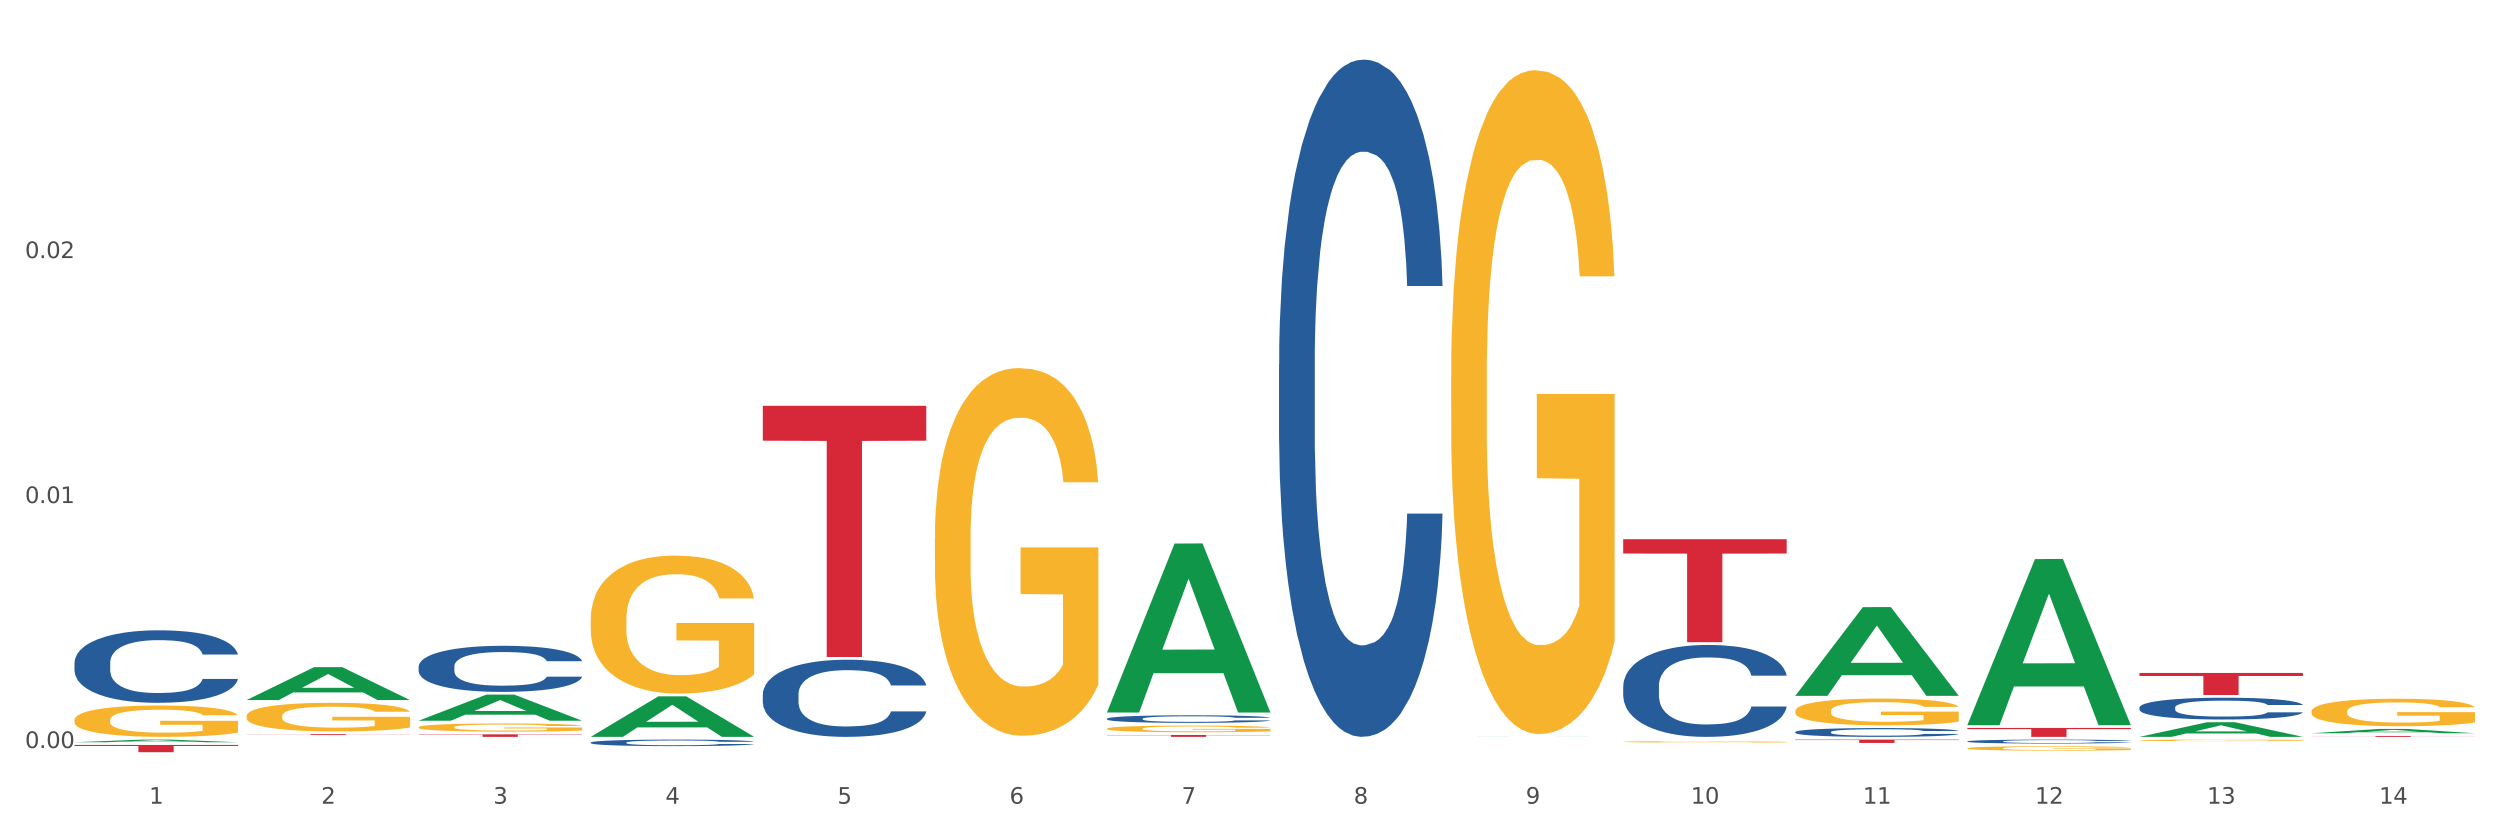 <?xml version="1.0" encoding="utf-8" standalone="no"?>
<!DOCTYPE svg PUBLIC "-//W3C//DTD SVG 1.1//EN"
  "http://www.w3.org/Graphics/SVG/1.1/DTD/svg11.dtd">
<svg xmlns:xlink="http://www.w3.org/1999/xlink" width="1080pt" height="360pt" viewBox="0 0 1080 360" xmlns="http://www.w3.org/2000/svg" version="1.1">
 <rect x="0" y="0" width="1080" height="360" fill="#333333" stroke="none"/>
 <defs>
  <style type="text/css">*{stroke-linejoin: round; stroke-linecap: butt}</style>
 </defs>
 <g id="figure_1">
  <g id="patch_1">
   <path d="M 0 360 
L 1080 360 
L 1080 0 
L 0 0 
z
" style="fill: #ffffff; stroke: #ffffff; stroke-linejoin: miter"/>
  </g>
  <g id="axes_1">
   <g id="matplotlib.axis_1">
    <g id="xtick_1">
     <g id="text_1">
      <!-- 1 -->
      <g style="fill: #4d4d4d" transform="translate(64.432 347.204) scale(0.096 -0.096)">
       <defs>
        <path id="DejaVuSans-31" d="M 794 531 
L 1825 531 
L 1825 4091 
L 703 3866 
L 703 4441 
L 1819 4666 
L 2450 4666 
L 2450 531 
L 3481 531 
L 3481 0 
L 794 0 
L 794 531 
z
" transform="scale(0.016)"/>
       </defs>
       <use xlink:href="#DejaVuSans-31"/>
      </g>
     </g>
    </g>
    <g id="xtick_2">
     <g id="text_2">
      <!-- 2 -->
      <g style="fill: #4d4d4d" transform="translate(138.771 347.204) scale(0.096 -0.096)">
       <defs>
        <path id="DejaVuSans-32" d="M 1228 531 
L 3431 531 
L 3431 0 
L 469 0 
L 469 531 
Q 828 903 1448 1529 
Q 2069 2156 2228 2338 
Q 2531 2678 2651 2914 
Q 2772 3150 2772 3378 
Q 2772 3750 2511 3984 
Q 2250 4219 1831 4219 
Q 1534 4219 1204 4116 
Q 875 4013 500 3803 
L 500 4441 
Q 881 4594 1212 4672 
Q 1544 4750 1819 4750 
Q 2544 4750 2975 4387 
Q 3406 4025 3406 3419 
Q 3406 3131 3298 2873 
Q 3191 2616 2906 2266 
Q 2828 2175 2409 1742 
Q 1991 1309 1228 531 
z
" transform="scale(0.016)"/>
       </defs>
       <use xlink:href="#DejaVuSans-32"/>
      </g>
     </g>
    </g>
    <g id="xtick_3">
     <g id="text_3">
      <!-- 3 -->
      <g style="fill: #4d4d4d" transform="translate(213.109 347.204) scale(0.096 -0.096)">
       <defs>
        <path id="DejaVuSans-33" d="M 2597 2516 
Q 3050 2419 3304 2112 
Q 3559 1806 3559 1356 
Q 3559 666 3084 287 
Q 2609 -91 1734 -91 
Q 1441 -91 1130 -33 
Q 819 25 488 141 
L 488 750 
Q 750 597 1062 519 
Q 1375 441 1716 441 
Q 2309 441 2620 675 
Q 2931 909 2931 1356 
Q 2931 1769 2642 2001 
Q 2353 2234 1838 2234 
L 1294 2234 
L 1294 2753 
L 1863 2753 
Q 2328 2753 2575 2939 
Q 2822 3125 2822 3475 
Q 2822 3834 2567 4026 
Q 2313 4219 1838 4219 
Q 1578 4219 1281 4162 
Q 984 4106 628 3988 
L 628 4550 
Q 988 4650 1302 4700 
Q 1616 4750 1894 4750 
Q 2613 4750 3031 4423 
Q 3450 4097 3450 3541 
Q 3450 3153 3228 2886 
Q 3006 2619 2597 2516 
z
" transform="scale(0.016)"/>
       </defs>
       <use xlink:href="#DejaVuSans-33"/>
      </g>
     </g>
    </g>
    <g id="xtick_4">
     <g id="text_4">
      <!-- 4 -->
      <g style="fill: #4d4d4d" transform="translate(287.448 347.204) scale(0.096 -0.096)">
       <defs>
        <path id="DejaVuSans-34" d="M 2419 4116 
L 825 1625 
L 2419 1625 
L 2419 4116 
z
M 2253 4666 
L 3047 4666 
L 3047 1625 
L 3713 1625 
L 3713 1100 
L 3047 1100 
L 3047 0 
L 2419 0 
L 2419 1100 
L 313 1100 
L 313 1709 
L 2253 4666 
z
" transform="scale(0.016)"/>
       </defs>
       <use xlink:href="#DejaVuSans-34"/>
      </g>
     </g>
    </g>
    <g id="xtick_5">
     <g id="text_5">
      <!-- 5 -->
      <g style="fill: #4d4d4d" transform="translate(361.787 347.204) scale(0.096 -0.096)">
       <defs>
        <path id="DejaVuSans-35" d="M 691 4666 
L 3169 4666 
L 3169 4134 
L 1269 4134 
L 1269 2991 
Q 1406 3038 1543 3061 
Q 1681 3084 1819 3084 
Q 2600 3084 3056 2656 
Q 3513 2228 3513 1497 
Q 3513 744 3044 326 
Q 2575 -91 1722 -91 
Q 1428 -91 1123 -41 
Q 819 9 494 109 
L 494 744 
Q 775 591 1075 516 
Q 1375 441 1709 441 
Q 2250 441 2565 725 
Q 2881 1009 2881 1497 
Q 2881 1984 2565 2268 
Q 2250 2553 1709 2553 
Q 1456 2553 1204 2497 
Q 953 2441 691 2322 
L 691 4666 
z
" transform="scale(0.016)"/>
       </defs>
       <use xlink:href="#DejaVuSans-35"/>
      </g>
     </g>
    </g>
    <g id="xtick_6">
     <g id="text_6">
      <!-- 6 -->
      <g style="fill: #4d4d4d" transform="translate(436.125 347.204) scale(0.096 -0.096)">
       <defs>
        <path id="DejaVuSans-36" d="M 2113 2584 
Q 1688 2584 1439 2293 
Q 1191 2003 1191 1497 
Q 1191 994 1439 701 
Q 1688 409 2113 409 
Q 2538 409 2786 701 
Q 3034 994 3034 1497 
Q 3034 2003 2786 2293 
Q 2538 2584 2113 2584 
z
M 3366 4563 
L 3366 3988 
Q 3128 4100 2886 4159 
Q 2644 4219 2406 4219 
Q 1781 4219 1451 3797 
Q 1122 3375 1075 2522 
Q 1259 2794 1537 2939 
Q 1816 3084 2150 3084 
Q 2853 3084 3261 2657 
Q 3669 2231 3669 1497 
Q 3669 778 3244 343 
Q 2819 -91 2113 -91 
Q 1303 -91 875 529 
Q 447 1150 447 2328 
Q 447 3434 972 4092 
Q 1497 4750 2381 4750 
Q 2619 4750 2861 4703 
Q 3103 4656 3366 4563 
z
" transform="scale(0.016)"/>
       </defs>
       <use xlink:href="#DejaVuSans-36"/>
      </g>
     </g>
    </g>
    <g id="xtick_7">
     <g id="text_7">
      <!-- 7 -->
      <g style="fill: #4d4d4d" transform="translate(510.464 347.204) scale(0.096 -0.096)">
       <defs>
        <path id="DejaVuSans-37" d="M 525 4666 
L 3525 4666 
L 3525 4397 
L 1831 0 
L 1172 0 
L 2766 4134 
L 525 4134 
L 525 4666 
z
" transform="scale(0.016)"/>
       </defs>
       <use xlink:href="#DejaVuSans-37"/>
      </g>
     </g>
    </g>
    <g id="xtick_8">
     <g id="text_8">
      <!-- 8 -->
      <g style="fill: #4d4d4d" transform="translate(584.803 347.204) scale(0.096 -0.096)">
       <defs>
        <path id="DejaVuSans-38" d="M 2034 2216 
Q 1584 2216 1326 1975 
Q 1069 1734 1069 1313 
Q 1069 891 1326 650 
Q 1584 409 2034 409 
Q 2484 409 2743 651 
Q 3003 894 3003 1313 
Q 3003 1734 2745 1975 
Q 2488 2216 2034 2216 
z
M 1403 2484 
Q 997 2584 770 2862 
Q 544 3141 544 3541 
Q 544 4100 942 4425 
Q 1341 4750 2034 4750 
Q 2731 4750 3128 4425 
Q 3525 4100 3525 3541 
Q 3525 3141 3298 2862 
Q 3072 2584 2669 2484 
Q 3125 2378 3379 2068 
Q 3634 1759 3634 1313 
Q 3634 634 3220 271 
Q 2806 -91 2034 -91 
Q 1263 -91 848 271 
Q 434 634 434 1313 
Q 434 1759 690 2068 
Q 947 2378 1403 2484 
z
M 1172 3481 
Q 1172 3119 1398 2916 
Q 1625 2713 2034 2713 
Q 2441 2713 2670 2916 
Q 2900 3119 2900 3481 
Q 2900 3844 2670 4047 
Q 2441 4250 2034 4250 
Q 1625 4250 1398 4047 
Q 1172 3844 1172 3481 
z
" transform="scale(0.016)"/>
       </defs>
       <use xlink:href="#DejaVuSans-38"/>
      </g>
     </g>
    </g>
    <g id="xtick_9">
     <g id="text_9">
      <!-- 9 -->
      <g style="fill: #4d4d4d" transform="translate(659.142 347.204) scale(0.096 -0.096)">
       <defs>
        <path id="DejaVuSans-39" d="M 703 97 
L 703 672 
Q 941 559 1184 500 
Q 1428 441 1663 441 
Q 2288 441 2617 861 
Q 2947 1281 2994 2138 
Q 2813 1869 2534 1725 
Q 2256 1581 1919 1581 
Q 1219 1581 811 2004 
Q 403 2428 403 3163 
Q 403 3881 828 4315 
Q 1253 4750 1959 4750 
Q 2769 4750 3195 4129 
Q 3622 3509 3622 2328 
Q 3622 1225 3098 567 
Q 2575 -91 1691 -91 
Q 1453 -91 1209 -44 
Q 966 3 703 97 
z
M 1959 2075 
Q 2384 2075 2632 2365 
Q 2881 2656 2881 3163 
Q 2881 3666 2632 3958 
Q 2384 4250 1959 4250 
Q 1534 4250 1286 3958 
Q 1038 3666 1038 3163 
Q 1038 2656 1286 2365 
Q 1534 2075 1959 2075 
z
" transform="scale(0.016)"/>
       </defs>
       <use xlink:href="#DejaVuSans-39"/>
      </g>
     </g>
    </g>
    <g id="xtick_10">
     <g id="text_10">
      <!-- 10 -->
      <g style="fill: #4d4d4d" transform="translate(730.426 347.204) scale(0.096 -0.096)">
       <defs>
        <path id="DejaVuSans-30" d="M 2034 4250 
Q 1547 4250 1301 3770 
Q 1056 3291 1056 2328 
Q 1056 1369 1301 889 
Q 1547 409 2034 409 
Q 2525 409 2770 889 
Q 3016 1369 3016 2328 
Q 3016 3291 2770 3770 
Q 2525 4250 2034 4250 
z
M 2034 4750 
Q 2819 4750 3233 4129 
Q 3647 3509 3647 2328 
Q 3647 1150 3233 529 
Q 2819 -91 2034 -91 
Q 1250 -91 836 529 
Q 422 1150 422 2328 
Q 422 3509 836 4129 
Q 1250 4750 2034 4750 
z
" transform="scale(0.016)"/>
       </defs>
       <use xlink:href="#DejaVuSans-31"/>
       <use xlink:href="#DejaVuSans-30" transform="translate(63.623 0)"/>
      </g>
     </g>
    </g>
    <g id="xtick_11">
     <g id="text_11">
      <!-- 11 -->
      <g style="fill: #4d4d4d" transform="translate(804.765 347.204) scale(0.096 -0.096)">
       <use xlink:href="#DejaVuSans-31"/>
       <use xlink:href="#DejaVuSans-31" transform="translate(63.623 0)"/>
      </g>
     </g>
    </g>
    <g id="xtick_12">
     <g id="text_12">
      <!-- 12 -->
      <g style="fill: #4d4d4d" transform="translate(879.104 347.204) scale(0.096 -0.096)">
       <use xlink:href="#DejaVuSans-31"/>
       <use xlink:href="#DejaVuSans-32" transform="translate(63.623 0)"/>
      </g>
     </g>
    </g>
    <g id="xtick_13">
     <g id="text_13">
      <!-- 13 -->
      <g style="fill: #4d4d4d" transform="translate(953.442 347.204) scale(0.096 -0.096)">
       <use xlink:href="#DejaVuSans-31"/>
       <use xlink:href="#DejaVuSans-33" transform="translate(63.623 0)"/>
      </g>
     </g>
    </g>
    <g id="xtick_14">
     <g id="text_14">
      <!-- 14 -->
      <g style="fill: #4d4d4d" transform="translate(1027.781 347.204) scale(0.096 -0.096)">
       <use xlink:href="#DejaVuSans-31"/>
       <use xlink:href="#DejaVuSans-34" transform="translate(63.623 0)"/>
      </g>
     </g>
    </g>
    <g id="xtick_15"/>
    <g id="xtick_16"/>
    <g id="xtick_17"/>
    <g id="xtick_18"/>
    <g id="xtick_19"/>
    <g id="xtick_20"/>
    <g id="xtick_21"/>
    <g id="xtick_22"/>
    <g id="xtick_23"/>
    <g id="xtick_24"/>
    <g id="xtick_25"/>
    <g id="xtick_26"/>
    <g id="xtick_27"/>
   </g>
   <g id="matplotlib.axis_2">
    <g id="ytick_1">
     <g id="text_15">
      <!-- 0.00 -->
      <g style="fill: #4d4d4d" transform="translate(10.8 323.149) scale(0.096 -0.096)">
       <defs>
        <path id="DejaVuSans-2e" d="M 684 794 
L 1344 794 
L 1344 0 
L 684 0 
L 684 794 
z
" transform="scale(0.016)"/>
       </defs>
       <use xlink:href="#DejaVuSans-30"/>
       <use xlink:href="#DejaVuSans-2e" transform="translate(63.623 0)"/>
       <use xlink:href="#DejaVuSans-30" transform="translate(95.41 0)"/>
       <use xlink:href="#DejaVuSans-30" transform="translate(159.033 0)"/>
      </g>
     </g>
    </g>
    <g id="ytick_2">
     <g id="text_16">
      <!-- 0.01 -->
      <g style="fill: #4d4d4d" transform="translate(10.8 217.323) scale(0.096 -0.096)">
       <use xlink:href="#DejaVuSans-30"/>
       <use xlink:href="#DejaVuSans-2e" transform="translate(63.623 0)"/>
       <use xlink:href="#DejaVuSans-30" transform="translate(95.41 0)"/>
       <use xlink:href="#DejaVuSans-31" transform="translate(159.033 0)"/>
      </g>
     </g>
    </g>
    <g id="ytick_3">
     <g id="text_17">
      <!-- 0.02 -->
      <g style="fill: #4d4d4d" transform="translate(10.8 111.497) scale(0.096 -0.096)">
       <use xlink:href="#DejaVuSans-30"/>
       <use xlink:href="#DejaVuSans-2e" transform="translate(63.623 0)"/>
       <use xlink:href="#DejaVuSans-30" transform="translate(95.41 0)"/>
       <use xlink:href="#DejaVuSans-32" transform="translate(159.033 0)"/>
      </g>
     </g>
    </g>
    <g id="ytick_4"/>
    <g id="ytick_5"/>
    <g id="ytick_6"/>
   </g>
   <g id="PolyCollection_1">
    <path d="M 32.175 320.646 
L 32.248 320.645 
L 61.37 319.503 
L 73.456 319.502 
L 102.797 320.648 
L 88.818 320.648 
L 82.484 320.381 
L 52.415 320.381 
L 52.197 320.386 
L 46.081 320.648 
L 32.175 320.648 
L 32.175 320.646 
L 56.201 320.222 
L 78.698 320.221 
L 67.559 319.746 
L 67.413 319.744 
L 67.267 319.748 
L 56.128 320.221 
L 56.201 320.222 
L 32.175 320.646 
z
" clip-path="url(#p201f2fafa9)" style="fill: #109648"/>
    <path d="M 106.514 302.416 
L 106.587 302.403 
L 135.709 288.202 
L 147.795 288.189 
L 177.135 302.443 
L 163.157 302.443 
L 156.823 299.124 
L 126.754 299.124 
L 126.535 299.177 
L 120.42 302.443 
L 106.514 302.443 
L 106.514 302.416 
L 130.54 297.143 
L 153.037 297.13 
L 141.897 291.227 
L 141.752 291.2 
L 141.606 291.24 
L 130.467 297.13 
L 130.54 297.143 
L 106.514 302.416 
z
" clip-path="url(#p201f2fafa9)" style="fill: #109648"/>
    <path d="M 180.852 311.339 
L 180.925 311.329 
L 210.048 300.078 
L 222.133 300.067 
L 251.474 311.36 
L 237.495 311.36 
L 231.161 308.731 
L 201.092 308.731 
L 200.874 308.773 
L 194.758 311.36 
L 180.852 311.36 
L 180.852 311.339 
L 204.878 307.161 
L 227.375 307.151 
L 216.236 302.474 
L 216.09 302.453 
L 215.945 302.485 
L 204.806 307.151 
L 204.878 307.161 
L 180.852 311.339 
z
" clip-path="url(#p201f2fafa9)" style="fill: #109648"/>
    <path d="M 255.191 318.294 
L 255.264 318.278 
L 284.386 300.827 
L 296.472 300.81 
L 325.813 318.327 
L 311.834 318.327 
L 305.5 314.248 
L 275.431 314.248 
L 275.213 314.314 
L 269.097 318.327 
L 255.191 318.327 
L 255.191 318.294 
L 279.217 311.814 
L 301.714 311.797 
L 290.575 304.544 
L 290.429 304.511 
L 290.284 304.56 
L 279.144 311.797 
L 279.217 311.814 
L 255.191 318.294 
z
" clip-path="url(#p201f2fafa9)" style="fill: #109648"/>
    <path d="M 478.207 307.692 
L 478.28 307.623 
L 507.402 234.817 
L 519.488 234.748 
L 548.829 307.829 
L 534.85 307.829 
L 528.516 290.811 
L 498.447 290.811 
L 498.229 291.085 
L 492.113 307.829 
L 478.207 307.829 
L 478.207 307.692 
L 502.233 280.655 
L 524.73 280.587 
L 513.591 250.325 
L 513.445 250.188 
L 513.3 250.394 
L 502.16 280.587 
L 502.233 280.655 
L 478.207 307.692 
z
" clip-path="url(#p201f2fafa9)" style="fill: #109648"/>
    <path d="M 626.885 318.327 
L 626.957 318.327 
L 656.08 318.29 
L 668.166 318.29 
L 697.506 318.327 
L 683.528 318.327 
L 677.194 318.319 
L 647.125 318.319 
L 646.906 318.319 
L 640.791 318.327 
L 626.885 318.327 
L 626.885 318.327 
L 650.911 318.313 
L 673.408 318.313 
L 662.268 318.298 
L 662.123 318.298 
L 661.977 318.298 
L 650.838 318.313 
L 650.911 318.313 
L 626.885 318.327 
z
" clip-path="url(#p201f2fafa9)" style="fill: #109648"/>
    <path d="M 255.191 267.574 
L 255.275 267.52 
L 255.275 265.56 
L 255.441 263.873 
L 256.275 259.791 
L 257.526 256.416 
L 258.443 254.619 
L 259.36 253.15 
L 260.444 251.68 
L 261.778 250.156 
L 264.196 247.924 
L 265.697 246.781 
L 267.531 245.584 
L 270.866 243.842 
L 273.284 242.862 
L 275.786 242.046 
L 279.871 241.066 
L 282.539 240.63 
L 285.374 240.304 
L 288.793 240.086 
L 291.377 240.032 
L 297.047 240.195 
L 301.883 240.685 
L 304.218 241.066 
L 307.219 241.719 
L 308.804 242.154 
L 311.388 243.025 
L 314.057 244.168 
L 315.891 245.148 
L 318.642 246.999 
L 320.727 248.85 
L 322.645 251.136 
L 323.645 252.714 
L 324.395 254.184 
L 325.062 255.871 
L 325.73 258.539 
L 310.721 258.539 
L 310.138 256.633 
L 309.221 254.837 
L 307.886 253.095 
L 306.719 252.007 
L 304.718 250.646 
L 302.884 249.775 
L 300.966 249.122 
L 298.631 248.577 
L 296.797 248.305 
L 294.212 248.088 
L 289.126 248.142 
L 285.708 248.577 
L 283.373 249.122 
L 281.872 249.612 
L 280.538 250.156 
L 279.037 250.918 
L 277.286 252.061 
L 276.036 253.095 
L 274.785 254.402 
L 273.785 255.708 
L 272.867 257.232 
L 272.117 258.865 
L 271.533 260.553 
L 271.033 262.621 
L 270.616 266.05 
L 270.616 273.508 
L 270.783 275.195 
L 271.2 277.427 
L 271.7 279.114 
L 272.534 281.128 
L 273.284 282.489 
L 274.702 284.449 
L 276.286 286.082 
L 277.537 287.116 
L 278.787 287.987 
L 280.955 289.184 
L 283.373 290.164 
L 285.458 290.763 
L 288.292 291.307 
L 290.21 291.525 
L 291.878 291.634 
L 295.963 291.634 
L 298.882 291.47 
L 302.133 291.089 
L 304.635 290.599 
L 306.719 290.001 
L 309.054 289.021 
L 310.555 288.096 
L 310.555 276.719 
L 292.211 276.665 
L 292.211 269.099 
L 325.813 269.099 
L 325.813 291.307 
L 324.395 292.45 
L 322.811 293.484 
L 321.144 294.41 
L 318.642 295.553 
L 315.641 296.641 
L 312.973 297.403 
L 310.138 298.057 
L 306.803 298.655 
L 302.467 299.2 
L 299.799 299.417 
L 296.464 299.581 
L 292.545 299.635 
L 289.126 299.526 
L 285.791 299.254 
L 282.289 298.764 
L 278.871 298.057 
L 276.286 297.349 
L 273.701 296.478 
L 270.95 295.335 
L 268.782 294.246 
L 267.114 293.267 
L 265.28 292.015 
L 263.279 290.382 
L 261.778 288.912 
L 260.444 287.388 
L 259.027 285.428 
L 258.026 283.741 
L 257.025 281.618 
L 256.442 280.039 
L 255.775 277.59 
L 255.275 274.161 
L 255.191 267.574 
z
" clip-path="url(#p201f2fafa9)" style="fill: #f7b32b"/>
    <path d="M 180.852 314.169 
L 180.936 314.166 
L 180.936 314.05 
L 181.103 313.95 
L 181.936 313.707 
L 183.187 313.507 
L 184.104 313.401 
L 185.021 313.313 
L 186.105 313.226 
L 187.439 313.136 
L 189.857 313.004 
L 191.358 312.936 
L 193.192 312.865 
L 196.528 312.761 
L 198.946 312.703 
L 201.447 312.655 
L 205.533 312.597 
L 208.201 312.571 
L 211.036 312.552 
L 214.454 312.539 
L 217.039 312.535 
L 222.709 312.545 
L 227.545 312.574 
L 229.879 312.597 
L 232.881 312.635 
L 234.465 312.661 
L 237.05 312.713 
L 239.718 312.781 
L 241.552 312.839 
L 244.304 312.949 
L 246.388 313.058 
L 248.306 313.194 
L 249.306 313.288 
L 250.057 313.375 
L 250.724 313.475 
L 251.391 313.633 
L 236.383 313.633 
L 235.799 313.52 
L 234.882 313.414 
L 233.548 313.31 
L 232.38 313.246 
L 230.379 313.165 
L 228.545 313.113 
L 226.627 313.075 
L 224.293 313.042 
L 222.458 313.026 
L 219.874 313.013 
L 214.788 313.016 
L 211.369 313.042 
L 209.034 313.075 
L 207.534 313.104 
L 206.2 313.136 
L 204.699 313.181 
L 202.948 313.249 
L 201.697 313.31 
L 200.446 313.388 
L 199.446 313.465 
L 198.529 313.556 
L 197.778 313.652 
L 197.195 313.753 
L 196.694 313.875 
L 196.277 314.079 
L 196.277 314.521 
L 196.444 314.621 
L 196.861 314.753 
L 197.361 314.854 
L 198.195 314.973 
L 198.946 315.054 
L 200.363 315.17 
L 201.947 315.267 
L 203.198 315.328 
L 204.449 315.38 
L 206.616 315.451 
L 209.034 315.509 
L 211.119 315.544 
L 213.954 315.577 
L 215.871 315.59 
L 217.539 315.596 
L 221.625 315.596 
L 224.543 315.586 
L 227.795 315.564 
L 230.296 315.535 
L 232.38 315.499 
L 234.715 315.441 
L 236.216 315.386 
L 236.216 314.711 
L 217.873 314.708 
L 217.873 314.259 
L 251.474 314.259 
L 251.474 315.577 
L 250.057 315.645 
L 248.473 315.706 
L 246.805 315.761 
L 244.304 315.829 
L 241.302 315.893 
L 238.634 315.938 
L 235.799 315.977 
L 232.464 316.013 
L 228.128 316.045 
L 225.46 316.058 
L 222.125 316.067 
L 218.206 316.071 
L 214.788 316.064 
L 211.452 316.048 
L 207.951 316.019 
L 204.532 315.977 
L 201.947 315.935 
L 199.362 315.883 
L 196.611 315.816 
L 194.443 315.751 
L 192.776 315.693 
L 190.941 315.619 
L 188.94 315.522 
L 187.439 315.435 
L 186.105 315.344 
L 184.688 315.228 
L 183.687 315.128 
L 182.687 315.002 
L 182.103 314.908 
L 181.436 314.763 
L 180.936 314.56 
L 180.852 314.169 
z
" clip-path="url(#p201f2fafa9)" style="fill: #f7b32b"/>
    <path d="M 106.514 309.335 
L 106.597 309.324 
L 106.597 308.917 
L 106.764 308.567 
L 107.598 307.719 
L 108.848 307.019 
L 109.765 306.646 
L 110.683 306.341 
L 111.767 306.036 
L 113.101 305.72 
L 115.519 305.256 
L 117.019 305.019 
L 118.854 304.771 
L 122.189 304.409 
L 124.607 304.206 
L 127.108 304.036 
L 131.194 303.833 
L 133.862 303.742 
L 136.697 303.675 
L 140.115 303.629 
L 142.7 303.618 
L 148.37 303.652 
L 153.206 303.754 
L 155.54 303.833 
L 158.542 303.968 
L 160.126 304.059 
L 162.711 304.24 
L 165.379 304.477 
L 167.213 304.68 
L 169.965 305.064 
L 172.049 305.448 
L 173.967 305.923 
L 174.968 306.251 
L 175.718 306.556 
L 176.385 306.906 
L 177.052 307.459 
L 162.044 307.459 
L 161.46 307.064 
L 160.543 306.691 
L 159.209 306.33 
L 158.042 306.104 
L 156.041 305.821 
L 154.206 305.64 
L 152.289 305.505 
L 149.954 305.392 
L 148.12 305.335 
L 145.535 305.29 
L 140.449 305.302 
L 137.03 305.392 
L 134.696 305.505 
L 133.195 305.607 
L 131.861 305.72 
L 130.36 305.878 
L 128.609 306.115 
L 127.358 306.33 
L 126.108 306.601 
L 125.107 306.872 
L 124.19 307.188 
L 123.44 307.527 
L 122.856 307.877 
L 122.356 308.307 
L 121.939 309.019 
L 121.939 310.566 
L 122.106 310.917 
L 122.522 311.38 
L 123.023 311.73 
L 123.856 312.148 
L 124.607 312.431 
L 126.024 312.837 
L 127.609 313.176 
L 128.859 313.391 
L 130.11 313.572 
L 132.278 313.82 
L 134.696 314.024 
L 136.78 314.148 
L 139.615 314.261 
L 141.533 314.306 
L 143.2 314.329 
L 147.286 314.329 
L 150.204 314.295 
L 153.456 314.216 
L 155.957 314.114 
L 158.042 313.99 
L 160.376 313.786 
L 161.877 313.594 
L 161.877 311.233 
L 143.534 311.222 
L 143.534 309.651 
L 177.135 309.651 
L 177.135 314.261 
L 175.718 314.498 
L 174.134 314.713 
L 172.466 314.905 
L 169.965 315.142 
L 166.963 315.368 
L 164.295 315.526 
L 161.46 315.662 
L 158.125 315.786 
L 153.789 315.899 
L 151.121 315.944 
L 147.786 315.978 
L 143.867 315.989 
L 140.449 315.967 
L 137.114 315.91 
L 133.612 315.809 
L 130.193 315.662 
L 127.609 315.515 
L 125.024 315.334 
L 122.272 315.097 
L 120.104 314.871 
L 118.437 314.668 
L 116.603 314.408 
L 114.601 314.069 
L 113.101 313.764 
L 111.767 313.447 
L 110.349 313.041 
L 109.349 312.69 
L 108.348 312.25 
L 107.764 311.922 
L 107.097 311.414 
L 106.597 310.702 
L 106.514 309.335 
z
" clip-path="url(#p201f2fafa9)" style="fill: #f7b32b"/>
    <path d="M 32.175 311.043 
L 32.258 311.031 
L 32.258 310.585 
L 32.425 310.202 
L 33.259 309.275 
L 34.51 308.508 
L 35.427 308.1 
L 36.344 307.766 
L 37.428 307.432 
L 38.762 307.086 
L 41.18 306.579 
L 42.681 306.319 
L 44.515 306.047 
L 47.85 305.651 
L 50.268 305.428 
L 52.77 305.243 
L 56.855 305.02 
L 59.523 304.921 
L 62.358 304.847 
L 65.777 304.798 
L 68.361 304.785 
L 74.031 304.822 
L 78.867 304.934 
L 81.202 305.02 
L 84.203 305.169 
L 85.788 305.268 
L 88.372 305.465 
L 91.04 305.725 
L 92.875 305.948 
L 95.626 306.368 
L 97.711 306.789 
L 99.628 307.308 
L 100.629 307.667 
L 101.379 308.001 
L 102.046 308.384 
L 102.713 308.99 
L 87.705 308.99 
L 87.122 308.557 
L 86.204 308.149 
L 84.87 307.753 
L 83.703 307.506 
L 81.702 307.197 
L 79.868 306.999 
L 77.95 306.851 
L 75.615 306.727 
L 73.781 306.665 
L 71.196 306.616 
L 66.11 306.628 
L 62.692 306.727 
L 60.357 306.851 
L 58.856 306.962 
L 57.522 307.086 
L 56.021 307.259 
L 54.27 307.518 
L 53.02 307.753 
L 51.769 308.05 
L 50.768 308.347 
L 49.851 308.693 
L 49.101 309.064 
L 48.517 309.448 
L 48.017 309.918 
L 47.6 310.697 
L 47.6 312.391 
L 47.767 312.774 
L 48.184 313.281 
L 48.684 313.665 
L 49.518 314.122 
L 50.268 314.432 
L 51.686 314.877 
L 53.27 315.248 
L 54.52 315.483 
L 55.771 315.681 
L 57.939 315.953 
L 60.357 316.175 
L 62.441 316.311 
L 65.276 316.435 
L 67.194 316.484 
L 68.862 316.509 
L 72.947 316.509 
L 75.865 316.472 
L 79.117 316.386 
L 81.619 316.274 
L 83.703 316.138 
L 86.038 315.916 
L 87.538 315.705 
L 87.538 313.121 
L 69.195 313.108 
L 69.195 311.389 
L 102.797 311.389 
L 102.797 316.435 
L 101.379 316.695 
L 99.795 316.93 
L 98.128 317.14 
L 95.626 317.4 
L 92.625 317.647 
L 89.956 317.82 
L 87.122 317.969 
L 83.786 318.105 
L 79.451 318.228 
L 76.783 318.278 
L 73.447 318.315 
L 69.529 318.327 
L 66.11 318.302 
L 62.775 318.241 
L 59.273 318.129 
L 55.855 317.969 
L 53.27 317.808 
L 50.685 317.61 
L 47.934 317.35 
L 45.766 317.103 
L 44.098 316.88 
L 42.264 316.596 
L 40.263 316.225 
L 38.762 315.891 
L 37.428 315.545 
L 36.01 315.099 
L 35.01 314.716 
L 34.009 314.234 
L 33.426 313.875 
L 32.759 313.319 
L 32.258 312.539 
L 32.175 311.043 
z
" clip-path="url(#p201f2fafa9)" style="fill: #f7b32b"/>
    <path d="M 998.578 316.764 
L 998.651 316.762 
L 1027.773 314.907 
L 1039.859 314.905 
L 1069.2 316.768 
L 1055.221 316.768 
L 1048.887 316.334 
L 1018.818 316.334 
L 1018.6 316.341 
L 1012.484 316.768 
L 998.578 316.768 
L 998.578 316.764 
L 1022.604 316.075 
L 1045.101 316.073 
L 1033.962 315.302 
L 1033.816 315.299 
L 1033.671 315.304 
L 1022.531 316.073 
L 1022.604 316.075 
L 998.578 316.764 
z
" clip-path="url(#p201f2fafa9)" style="fill: #109648"/>
    <path d="M 924.24 318.315 
L 924.312 318.309 
L 953.435 312.007 
L 965.52 312.001 
L 994.861 318.327 
L 980.883 318.327 
L 974.548 316.854 
L 944.48 316.854 
L 944.261 316.878 
L 938.145 318.327 
L 924.24 318.327 
L 924.24 318.315 
L 948.265 315.975 
L 970.763 315.969 
L 959.623 313.35 
L 959.478 313.338 
L 959.332 313.356 
L 948.193 315.969 
L 948.265 315.975 
L 924.24 318.315 
z
" clip-path="url(#p201f2fafa9)" style="fill: #109648"/>
    <path d="M 849.901 313.145 
L 849.974 313.078 
L 879.096 241.525 
L 891.182 241.457 
L 920.523 313.28 
L 906.544 313.28 
L 900.21 296.555 
L 870.141 296.555 
L 869.922 296.825 
L 863.807 313.28 
L 849.901 313.28 
L 849.901 313.145 
L 873.927 286.574 
L 896.424 286.507 
L 885.284 256.766 
L 885.139 256.631 
L 884.993 256.833 
L 873.854 286.507 
L 873.927 286.574 
L 849.901 313.145 
z
" clip-path="url(#p201f2fafa9)" style="fill: #109648"/>
    <path d="M 775.562 300.541 
L 775.635 300.505 
L 804.757 262.278 
L 816.843 262.242 
L 846.184 300.613 
L 832.205 300.613 
L 825.871 291.677 
L 795.802 291.677 
L 795.584 291.822 
L 789.468 300.613 
L 775.562 300.613 
L 775.562 300.541 
L 799.588 286.345 
L 822.085 286.309 
L 810.946 270.42 
L 810.8 270.348 
L 810.655 270.456 
L 799.515 286.309 
L 799.588 286.345 
L 775.562 300.541 
z
" clip-path="url(#p201f2fafa9)" style="fill: #109648"/>
    <path d="M 478.207 317.511 
L 548.829 317.511 
L 548.829 317.624 
L 521.049 317.625 
L 521.049 318.327 
L 505.82 318.327 
L 505.82 317.625 
L 478.207 317.624 
L 478.207 317.511 
L 478.207 317.511 
z
" clip-path="url(#p201f2fafa9)" style="fill: #d62839"/>
    <path d="M 701.223 232.945 
L 771.845 232.945 
L 771.845 239.129 
L 744.065 239.171 
L 744.065 277.443 
L 728.836 277.443 
L 728.836 239.171 
L 701.223 239.129 
L 701.223 232.987 
L 701.223 232.945 
z
" clip-path="url(#p201f2fafa9)" style="fill: #d62839"/>
    <path d="M 775.562 319.502 
L 846.184 319.502 
L 846.184 319.702 
L 818.404 319.703 
L 818.404 320.939 
L 803.175 320.939 
L 803.175 319.703 
L 775.562 319.702 
L 775.562 319.503 
L 775.562 319.502 
z
" clip-path="url(#p201f2fafa9)" style="fill: #d62839"/>
    <path d="M 849.901 314.455 
L 920.523 314.455 
L 920.523 314.993 
L 892.742 314.997 
L 892.742 318.327 
L 877.514 318.327 
L 877.514 314.997 
L 849.901 314.993 
L 849.901 314.459 
L 849.901 314.455 
z
" clip-path="url(#p201f2fafa9)" style="fill: #d62839"/>
    <path d="M 998.578 317.942 
L 1069.2 317.942 
L 1069.2 317.996 
L 1041.42 317.996 
L 1041.42 318.327 
L 1026.191 318.327 
L 1026.191 317.996 
L 998.578 317.996 
L 998.578 317.943 
L 998.578 317.942 
z
" clip-path="url(#p201f2fafa9)" style="fill: #d62839"/>
    <path d="M 924.24 290.701 
L 994.861 290.701 
L 994.861 292.026 
L 967.081 292.035 
L 967.081 300.232 
L 951.852 300.232 
L 951.852 292.035 
L 924.24 292.026 
L 924.24 290.71 
L 924.24 290.701 
z
" clip-path="url(#p201f2fafa9)" style="fill: #d62839"/>
    <path d="M 329.53 175.298 
L 400.152 175.298 
L 400.152 190.378 
L 372.371 190.48 
L 372.371 283.816 
L 357.143 283.816 
L 357.143 190.48 
L 329.53 190.378 
L 329.53 175.4 
L 329.53 175.298 
z
" clip-path="url(#p201f2fafa9)" style="fill: #d62839"/>
    <path d="M 180.852 317.246 
L 251.474 317.246 
L 251.474 317.396 
L 223.694 317.397 
L 223.694 318.327 
L 208.465 318.327 
L 208.465 317.397 
L 180.852 317.396 
L 180.852 317.247 
L 180.852 317.246 
z
" clip-path="url(#p201f2fafa9)" style="fill: #d62839"/>
    <path d="M 106.514 317.164 
L 177.135 317.164 
L 177.135 317.218 
L 149.355 317.218 
L 149.355 317.548 
L 134.126 317.548 
L 134.126 317.218 
L 106.514 317.218 
L 106.514 317.165 
L 106.514 317.164 
z
" clip-path="url(#p201f2fafa9)" style="fill: #d62839"/>
    <path d="M 32.175 321.823 
L 102.797 321.823 
L 102.797 322.258 
L 75.017 322.261 
L 75.017 324.95 
L 59.788 324.95 
L 59.788 322.261 
L 32.175 322.258 
L 32.175 321.826 
L 32.175 321.823 
z
" clip-path="url(#p201f2fafa9)" style="fill: #d62839"/>
    <path d="M 998.578 307.342 
L 998.662 307.331 
L 998.662 306.941 
L 998.828 306.605 
L 999.662 305.791 
L 1000.913 305.119 
L 1001.83 304.761 
L 1002.747 304.468 
L 1003.831 304.175 
L 1005.165 303.872 
L 1007.583 303.427 
L 1009.084 303.199 
L 1010.918 302.96 
L 1014.253 302.613 
L 1016.671 302.418 
L 1019.173 302.256 
L 1023.258 302.06 
L 1025.926 301.974 
L 1028.761 301.908 
L 1032.18 301.865 
L 1034.765 301.854 
L 1040.434 301.887 
L 1045.27 301.984 
L 1047.605 302.06 
L 1050.607 302.19 
L 1052.191 302.277 
L 1054.775 302.451 
L 1057.444 302.678 
L 1059.278 302.874 
L 1062.029 303.242 
L 1064.114 303.611 
L 1066.032 304.067 
L 1067.032 304.381 
L 1067.783 304.674 
L 1068.45 305.01 
L 1069.117 305.542 
L 1054.108 305.542 
L 1053.525 305.162 
L 1052.608 304.804 
L 1051.274 304.457 
L 1050.106 304.24 
L 1048.105 303.969 
L 1046.271 303.796 
L 1044.353 303.665 
L 1042.019 303.557 
L 1040.184 303.503 
L 1037.599 303.459 
L 1032.513 303.47 
L 1029.095 303.557 
L 1026.76 303.665 
L 1025.259 303.763 
L 1023.925 303.872 
L 1022.425 304.023 
L 1020.674 304.251 
L 1019.423 304.457 
L 1018.172 304.717 
L 1017.172 304.978 
L 1016.255 305.281 
L 1015.504 305.607 
L 1014.92 305.943 
L 1014.42 306.355 
L 1014.003 307.038 
L 1014.003 308.524 
L 1014.17 308.86 
L 1014.587 309.305 
L 1015.087 309.641 
L 1015.921 310.043 
L 1016.671 310.314 
L 1018.089 310.704 
L 1019.673 311.03 
L 1020.924 311.236 
L 1022.174 311.409 
L 1024.342 311.648 
L 1026.76 311.843 
L 1028.845 311.962 
L 1031.68 312.071 
L 1033.597 312.114 
L 1035.265 312.136 
L 1039.35 312.136 
L 1042.269 312.103 
L 1045.52 312.027 
L 1048.022 311.93 
L 1050.106 311.81 
L 1052.441 311.615 
L 1053.942 311.431 
L 1053.942 309.164 
L 1035.598 309.153 
L 1035.598 307.646 
L 1069.2 307.646 
L 1069.2 312.071 
L 1067.783 312.299 
L 1066.198 312.505 
L 1064.531 312.689 
L 1062.029 312.917 
L 1059.028 313.134 
L 1056.36 313.285 
L 1053.525 313.416 
L 1050.19 313.535 
L 1045.854 313.643 
L 1043.186 313.687 
L 1039.851 313.719 
L 1035.932 313.73 
L 1032.513 313.708 
L 1029.178 313.654 
L 1025.676 313.557 
L 1022.258 313.416 
L 1019.673 313.275 
L 1017.088 313.101 
L 1014.337 312.873 
L 1012.169 312.656 
L 1010.501 312.461 
L 1008.667 312.212 
L 1006.666 311.886 
L 1005.165 311.594 
L 1003.831 311.29 
L 1002.414 310.899 
L 1001.413 310.563 
L 1000.413 310.14 
L 999.829 309.826 
L 999.162 309.338 
L 998.662 308.654 
L 998.578 307.342 
z
" clip-path="url(#p201f2fafa9)" style="fill: #f7b32b"/>
    <path d="M 924.24 319.815 
L 924.323 319.815 
L 924.323 319.792 
L 924.49 319.773 
L 925.323 319.727 
L 926.574 319.688 
L 927.491 319.668 
L 928.408 319.651 
L 929.492 319.635 
L 930.826 319.617 
L 933.244 319.592 
L 934.745 319.579 
L 936.58 319.565 
L 939.915 319.545 
L 942.333 319.534 
L 944.834 319.525 
L 948.92 319.514 
L 951.588 319.509 
L 954.423 319.505 
L 957.841 319.503 
L 960.426 319.502 
L 966.096 319.504 
L 970.932 319.51 
L 973.266 319.514 
L 976.268 319.521 
L 977.852 319.526 
L 980.437 319.536 
L 983.105 319.549 
L 984.939 319.56 
L 987.691 319.581 
L 989.775 319.602 
L 991.693 319.628 
L 992.693 319.646 
L 993.444 319.663 
L 994.111 319.682 
L 994.778 319.712 
L 979.77 319.712 
L 979.186 319.691 
L 978.269 319.67 
L 976.935 319.651 
L 975.768 319.638 
L 973.766 319.623 
L 971.932 319.613 
L 970.014 319.605 
L 967.68 319.599 
L 965.845 319.596 
L 963.261 319.594 
L 958.175 319.594 
L 954.756 319.599 
L 952.422 319.605 
L 950.921 319.611 
L 949.587 319.617 
L 948.086 319.626 
L 946.335 319.639 
L 945.084 319.651 
L 943.834 319.665 
L 942.833 319.68 
L 941.916 319.698 
L 941.165 319.716 
L 940.582 319.735 
L 940.081 319.759 
L 939.665 319.798 
L 939.665 319.883 
L 939.831 319.902 
L 940.248 319.927 
L 940.749 319.946 
L 941.582 319.969 
L 942.333 319.985 
L 943.75 320.007 
L 945.334 320.026 
L 946.585 320.037 
L 947.836 320.047 
L 950.004 320.061 
L 952.422 320.072 
L 954.506 320.079 
L 957.341 320.085 
L 959.259 320.087 
L 960.926 320.089 
L 965.012 320.089 
L 967.93 320.087 
L 971.182 320.082 
L 973.683 320.077 
L 975.768 320.07 
L 978.102 320.059 
L 979.603 320.048 
L 979.603 319.919 
L 961.26 319.918 
L 961.26 319.832 
L 994.861 319.832 
L 994.861 320.085 
L 993.444 320.098 
L 991.86 320.11 
L 990.192 320.12 
L 987.691 320.133 
L 984.689 320.146 
L 982.021 320.154 
L 979.186 320.162 
L 975.851 320.168 
L 971.515 320.175 
L 968.847 320.177 
L 965.512 320.179 
L 961.593 320.18 
L 958.175 320.178 
L 954.84 320.175 
L 951.338 320.17 
L 947.919 320.162 
L 945.334 320.154 
L 942.75 320.144 
L 939.998 320.131 
L 937.83 320.118 
L 936.163 320.107 
L 934.328 320.093 
L 932.327 320.074 
L 930.826 320.058 
L 929.492 320.04 
L 928.075 320.018 
L 927.074 319.999 
L 926.074 319.975 
L 925.49 319.957 
L 924.823 319.929 
L 924.323 319.89 
L 924.24 319.815 
z
" clip-path="url(#p201f2fafa9)" style="fill: #f7b32b"/>
    <path d="M 849.901 323.255 
L 849.984 323.253 
L 849.984 323.191 
L 850.151 323.138 
L 850.985 323.009 
L 852.235 322.902 
L 853.153 322.845 
L 854.07 322.798 
L 855.154 322.752 
L 856.488 322.703 
L 858.906 322.633 
L 860.407 322.596 
L 862.241 322.558 
L 865.576 322.503 
L 867.994 322.472 
L 870.495 322.446 
L 874.581 322.415 
L 877.249 322.401 
L 880.084 322.391 
L 883.502 322.384 
L 886.087 322.382 
L 891.757 322.388 
L 896.593 322.403 
L 898.927 322.415 
L 901.929 322.436 
L 903.513 322.45 
L 906.098 322.477 
L 908.766 322.514 
L 910.601 322.545 
L 913.352 322.603 
L 915.436 322.662 
L 917.354 322.734 
L 918.355 322.784 
L 919.105 322.831 
L 919.772 322.884 
L 920.439 322.969 
L 905.431 322.969 
L 904.847 322.908 
L 903.93 322.852 
L 902.596 322.796 
L 901.429 322.762 
L 899.428 322.719 
L 897.593 322.691 
L 895.676 322.67 
L 893.341 322.653 
L 891.507 322.645 
L 888.922 322.638 
L 883.836 322.639 
L 880.417 322.653 
L 878.083 322.67 
L 876.582 322.686 
L 875.248 322.703 
L 873.747 322.727 
L 871.996 322.764 
L 870.745 322.796 
L 869.495 322.838 
L 868.494 322.879 
L 867.577 322.927 
L 866.827 322.979 
L 866.243 323.033 
L 865.743 323.098 
L 865.326 323.207 
L 865.326 323.443 
L 865.493 323.497 
L 865.91 323.567 
L 866.41 323.621 
L 867.244 323.685 
L 867.994 323.728 
L 869.411 323.79 
L 870.996 323.842 
L 872.246 323.874 
L 873.497 323.902 
L 875.665 323.94 
L 878.083 323.971 
L 880.167 323.99 
L 883.002 324.007 
L 884.92 324.014 
L 886.587 324.017 
L 890.673 324.017 
L 893.591 324.012 
L 896.843 324 
L 899.344 323.985 
L 901.429 323.966 
L 903.763 323.935 
L 905.264 323.905 
L 905.264 323.545 
L 886.921 323.543 
L 886.921 323.303 
L 920.523 323.303 
L 920.523 324.007 
L 919.105 324.043 
L 917.521 324.076 
L 915.853 324.105 
L 913.352 324.142 
L 910.35 324.176 
L 907.682 324.2 
L 904.847 324.221 
L 901.512 324.24 
L 897.177 324.257 
L 894.508 324.264 
L 891.173 324.269 
L 887.254 324.271 
L 883.836 324.267 
L 880.501 324.259 
L 876.999 324.243 
L 873.58 324.221 
L 870.996 324.199 
L 868.411 324.171 
L 865.659 324.135 
L 863.492 324.1 
L 861.824 324.069 
L 859.99 324.029 
L 857.989 323.978 
L 856.488 323.931 
L 855.154 323.883 
L 853.736 323.821 
L 852.736 323.767 
L 851.735 323.7 
L 851.151 323.65 
L 850.484 323.572 
L 849.984 323.464 
L 849.901 323.255 
z
" clip-path="url(#p201f2fafa9)" style="fill: #f7b32b"/>
    <path d="M 775.562 307.128 
L 775.645 307.118 
L 775.645 306.738 
L 775.812 306.411 
L 776.646 305.619 
L 777.897 304.965 
L 778.814 304.616 
L 779.731 304.331 
L 780.815 304.046 
L 782.149 303.751 
L 784.567 303.318 
L 786.068 303.096 
L 787.902 302.864 
L 791.237 302.526 
L 793.655 302.336 
L 796.157 302.178 
L 800.242 301.988 
L 802.91 301.904 
L 805.745 301.84 
L 809.164 301.798 
L 811.748 301.788 
L 817.418 301.819 
L 822.254 301.914 
L 824.589 301.988 
L 827.59 302.115 
L 829.175 302.199 
L 831.759 302.368 
L 834.427 302.59 
L 836.262 302.78 
L 839.013 303.139 
L 841.098 303.497 
L 843.015 303.941 
L 844.016 304.247 
L 844.766 304.532 
L 845.433 304.859 
L 846.1 305.376 
L 831.092 305.376 
L 830.509 305.007 
L 829.592 304.659 
L 828.257 304.321 
L 827.09 304.11 
L 825.089 303.846 
L 823.255 303.677 
L 821.337 303.55 
L 819.002 303.445 
L 817.168 303.392 
L 814.583 303.35 
L 809.497 303.36 
L 806.079 303.445 
L 803.744 303.55 
L 802.243 303.645 
L 800.909 303.751 
L 799.408 303.899 
L 797.657 304.12 
L 796.407 304.321 
L 795.156 304.574 
L 794.156 304.827 
L 793.238 305.123 
L 792.488 305.44 
L 791.904 305.767 
L 791.404 306.168 
L 790.987 306.833 
L 790.987 308.279 
L 791.154 308.606 
L 791.571 309.039 
L 792.071 309.366 
L 792.905 309.756 
L 793.655 310.02 
L 795.073 310.4 
L 796.657 310.717 
L 797.908 310.917 
L 799.158 311.086 
L 801.326 311.318 
L 803.744 311.508 
L 805.829 311.625 
L 808.663 311.73 
L 810.581 311.772 
L 812.249 311.793 
L 816.334 311.793 
L 819.253 311.762 
L 822.504 311.688 
L 825.006 311.593 
L 827.09 311.477 
L 829.425 311.287 
L 830.926 311.107 
L 830.926 308.901 
L 812.582 308.891 
L 812.582 307.424 
L 846.184 307.424 
L 846.184 311.73 
L 844.766 311.952 
L 843.182 312.152 
L 841.515 312.332 
L 839.013 312.553 
L 836.012 312.764 
L 833.344 312.912 
L 830.509 313.039 
L 827.174 313.155 
L 822.838 313.261 
L 820.17 313.303 
L 816.835 313.334 
L 812.916 313.345 
L 809.497 313.324 
L 806.162 313.271 
L 802.66 313.176 
L 799.242 313.039 
L 796.657 312.902 
L 794.072 312.733 
L 791.321 312.511 
L 789.153 312.3 
L 787.485 312.11 
L 785.651 311.867 
L 783.65 311.551 
L 782.149 311.266 
L 780.815 310.97 
L 779.398 310.59 
L 778.397 310.263 
L 777.396 309.851 
L 776.813 309.545 
L 776.146 309.07 
L 775.645 308.405 
L 775.562 307.128 
z
" clip-path="url(#p201f2fafa9)" style="fill: #f7b32b"/>
    <path d="M 701.223 320.465 
L 701.307 320.464 
L 701.307 320.445 
L 701.474 320.429 
L 702.307 320.39 
L 703.558 320.358 
L 704.475 320.341 
L 705.392 320.327 
L 706.476 320.313 
L 707.81 320.299 
L 710.228 320.278 
L 711.729 320.267 
L 713.563 320.255 
L 716.899 320.239 
L 719.317 320.229 
L 721.818 320.222 
L 725.903 320.212 
L 728.572 320.208 
L 731.406 320.205 
L 734.825 320.203 
L 737.41 320.202 
L 743.08 320.204 
L 747.915 320.209 
L 750.25 320.212 
L 753.252 320.219 
L 754.836 320.223 
L 757.421 320.231 
L 760.089 320.242 
L 761.923 320.251 
L 764.675 320.269 
L 766.759 320.286 
L 768.677 320.308 
L 769.677 320.323 
L 770.428 320.337 
L 771.095 320.353 
L 771.762 320.379 
L 756.754 320.379 
L 756.17 320.36 
L 755.253 320.343 
L 753.919 320.327 
L 752.751 320.316 
L 750.75 320.303 
L 748.916 320.295 
L 746.998 320.289 
L 744.664 320.284 
L 742.829 320.281 
L 740.245 320.279 
L 735.159 320.28 
L 731.74 320.284 
L 729.405 320.289 
L 727.905 320.294 
L 726.571 320.299 
L 725.07 320.306 
L 723.319 320.317 
L 722.068 320.327 
L 720.817 320.339 
L 719.817 320.352 
L 718.9 320.366 
L 718.149 320.382 
L 717.566 320.398 
L 717.065 320.417 
L 716.648 320.45 
L 716.648 320.521 
L 716.815 320.537 
L 717.232 320.558 
L 717.732 320.574 
L 718.566 320.593 
L 719.317 320.606 
L 720.734 320.625 
L 722.318 320.641 
L 723.569 320.65 
L 724.82 320.659 
L 726.987 320.67 
L 729.405 320.679 
L 731.49 320.685 
L 734.325 320.69 
L 736.242 320.692 
L 737.91 320.693 
L 741.996 320.693 
L 744.914 320.692 
L 748.166 320.688 
L 750.667 320.684 
L 752.751 320.678 
L 755.086 320.669 
L 756.587 320.66 
L 756.587 320.552 
L 738.244 320.551 
L 738.244 320.479 
L 771.845 320.479 
L 771.845 320.69 
L 770.428 320.701 
L 768.844 320.711 
L 767.176 320.72 
L 764.675 320.731 
L 761.673 320.741 
L 759.005 320.748 
L 756.17 320.755 
L 752.835 320.76 
L 748.499 320.765 
L 745.831 320.767 
L 742.496 320.769 
L 738.577 320.77 
L 735.159 320.769 
L 731.823 320.766 
L 728.321 320.761 
L 724.903 320.755 
L 722.318 320.748 
L 719.733 320.74 
L 716.982 320.729 
L 714.814 320.718 
L 713.147 320.709 
L 711.312 320.697 
L 709.311 320.682 
L 707.81 320.668 
L 706.476 320.653 
L 705.059 320.634 
L 704.058 320.618 
L 703.058 320.598 
L 702.474 320.583 
L 701.807 320.56 
L 701.307 320.527 
L 701.223 320.465 
z
" clip-path="url(#p201f2fafa9)" style="fill: #f7b32b"/>
    <path d="M 626.885 162.847 
L 626.968 162.585 
L 626.968 153.156 
L 627.135 145.037 
L 627.969 125.393 
L 629.219 109.154 
L 630.136 100.511 
L 631.054 93.439 
L 632.138 86.367 
L 633.472 79.034 
L 635.89 68.295 
L 637.39 62.795 
L 639.225 57.033 
L 642.56 48.652 
L 644.978 43.937 
L 647.479 40.008 
L 651.565 35.294 
L 654.233 33.199 
L 657.068 31.627 
L 660.486 30.579 
L 663.071 30.317 
L 668.741 31.103 
L 673.577 33.46 
L 675.911 35.294 
L 678.913 38.437 
L 680.497 40.532 
L 683.082 44.723 
L 685.75 50.223 
L 687.584 54.938 
L 690.336 63.843 
L 692.42 72.748 
L 694.338 83.748 
L 695.339 91.344 
L 696.089 98.416 
L 696.756 106.535 
L 697.423 119.369 
L 682.415 119.369 
L 681.831 110.202 
L 680.914 101.559 
L 679.58 93.177 
L 678.413 87.939 
L 676.412 81.391 
L 674.577 77.2 
L 672.66 74.057 
L 670.325 71.438 
L 668.491 70.129 
L 665.906 69.081 
L 660.82 69.343 
L 657.401 71.438 
L 655.067 74.057 
L 653.566 76.415 
L 652.232 79.034 
L 650.731 82.701 
L 648.98 88.201 
L 647.729 93.177 
L 646.479 99.463 
L 645.478 105.749 
L 644.561 113.083 
L 643.811 120.94 
L 643.227 129.06 
L 642.727 139.012 
L 642.31 155.513 
L 642.31 191.396 
L 642.476 199.515 
L 642.893 210.254 
L 643.394 218.373 
L 644.227 228.064 
L 644.978 234.612 
L 646.395 244.041 
L 647.979 251.898 
L 649.23 256.875 
L 650.481 261.065 
L 652.649 266.827 
L 655.067 271.542 
L 657.151 274.423 
L 659.986 277.042 
L 661.904 278.09 
L 663.571 278.614 
L 667.657 278.614 
L 670.575 277.828 
L 673.827 275.994 
L 676.328 273.637 
L 678.413 270.756 
L 680.747 266.042 
L 682.248 261.589 
L 682.248 206.849 
L 663.905 206.587 
L 663.905 170.18 
L 697.506 170.18 
L 697.506 277.042 
L 696.089 282.542 
L 694.505 287.519 
L 692.837 291.971 
L 690.336 297.472 
L 687.334 302.71 
L 684.666 306.377 
L 681.831 309.52 
L 678.496 312.401 
L 674.16 315.02 
L 671.492 316.068 
L 668.157 316.853 
L 664.238 317.115 
L 660.82 316.591 
L 657.485 315.282 
L 653.983 312.925 
L 650.564 309.52 
L 647.979 306.115 
L 645.395 301.924 
L 642.643 296.424 
L 640.475 291.186 
L 638.808 286.471 
L 636.974 280.447 
L 634.972 272.59 
L 633.472 265.518 
L 632.138 258.184 
L 630.72 248.755 
L 629.72 240.636 
L 628.719 230.421 
L 628.135 222.826 
L 627.468 211.039 
L 626.968 194.539 
L 626.885 162.847 
z
" clip-path="url(#p201f2fafa9)" style="fill: #f7b32b"/>
    <path d="M 478.207 314.786 
L 478.291 314.783 
L 478.291 314.689 
L 478.457 314.607 
L 479.291 314.41 
L 480.542 314.246 
L 481.459 314.16 
L 482.376 314.089 
L 483.46 314.018 
L 484.794 313.944 
L 487.212 313.836 
L 488.713 313.781 
L 490.547 313.723 
L 493.882 313.639 
L 496.3 313.591 
L 498.802 313.552 
L 502.887 313.504 
L 505.555 313.483 
L 508.39 313.468 
L 511.809 313.457 
L 514.394 313.454 
L 520.063 313.462 
L 524.899 313.486 
L 527.234 313.504 
L 530.236 313.536 
L 531.82 313.557 
L 534.405 313.599 
L 537.073 313.654 
L 538.907 313.702 
L 541.658 313.791 
L 543.743 313.881 
L 545.661 313.991 
L 546.661 314.068 
L 547.412 314.139 
L 548.079 314.22 
L 548.746 314.349 
L 533.737 314.349 
L 533.154 314.257 
L 532.237 314.17 
L 530.903 314.086 
L 529.735 314.033 
L 527.734 313.968 
L 525.9 313.925 
L 523.982 313.894 
L 521.648 313.868 
L 519.813 313.854 
L 517.228 313.844 
L 512.142 313.846 
L 508.724 313.868 
L 506.389 313.894 
L 504.888 313.918 
L 503.554 313.944 
L 502.054 313.981 
L 500.303 314.036 
L 499.052 314.086 
L 497.801 314.149 
L 496.801 314.212 
L 495.884 314.286 
L 495.133 314.365 
L 494.549 314.446 
L 494.049 314.546 
L 493.632 314.712 
L 493.632 315.073 
L 493.799 315.154 
L 494.216 315.262 
L 494.716 315.344 
L 495.55 315.441 
L 496.3 315.507 
L 497.718 315.602 
L 499.302 315.681 
L 500.553 315.731 
L 501.803 315.773 
L 503.971 315.83 
L 506.389 315.878 
L 508.474 315.907 
L 511.309 315.933 
L 513.226 315.944 
L 514.894 315.949 
L 518.979 315.949 
L 521.898 315.941 
L 525.149 315.923 
L 527.651 315.899 
L 529.735 315.87 
L 532.07 315.823 
L 533.571 315.778 
L 533.571 315.228 
L 515.227 315.225 
L 515.227 314.86 
L 548.829 314.86 
L 548.829 315.933 
L 547.412 315.988 
L 545.827 316.038 
L 544.16 316.083 
L 541.658 316.138 
L 538.657 316.191 
L 535.989 316.228 
L 533.154 316.259 
L 529.819 316.288 
L 525.483 316.315 
L 522.815 316.325 
L 519.48 316.333 
L 515.561 316.336 
L 512.142 316.33 
L 508.807 316.317 
L 505.305 316.294 
L 501.887 316.259 
L 499.302 316.225 
L 496.717 316.183 
L 493.966 316.128 
L 491.798 316.075 
L 490.13 316.028 
L 488.296 315.967 
L 486.295 315.888 
L 484.794 315.817 
L 483.46 315.744 
L 482.043 315.649 
L 481.042 315.567 
L 480.042 315.465 
L 479.458 315.388 
L 478.791 315.27 
L 478.291 315.104 
L 478.207 314.786 
z
" clip-path="url(#p201f2fafa9)" style="fill: #f7b32b"/>
    <path d="M 403.869 232.411 
L 403.952 232.266 
L 403.952 227.044 
L 404.119 222.547 
L 404.952 211.668 
L 406.203 202.675 
L 407.12 197.888 
L 408.037 193.971 
L 409.121 190.055 
L 410.455 185.993 
L 412.873 180.046 
L 414.374 177 
L 416.209 173.809 
L 419.544 169.167 
L 421.962 166.556 
L 424.463 164.38 
L 428.549 161.769 
L 431.217 160.609 
L 434.052 159.738 
L 437.47 159.158 
L 440.055 159.013 
L 445.725 159.448 
L 450.561 160.754 
L 452.895 161.769 
L 455.897 163.51 
L 457.481 164.67 
L 460.066 166.991 
L 462.734 170.037 
L 464.568 172.648 
L 467.32 177.58 
L 469.404 182.512 
L 471.322 188.604 
L 472.322 192.811 
L 473.073 196.727 
L 473.74 201.224 
L 474.407 208.332 
L 459.399 208.332 
L 458.815 203.255 
L 457.898 198.468 
L 456.564 193.826 
L 455.397 190.925 
L 453.396 187.299 
L 451.561 184.978 
L 449.643 183.237 
L 447.309 181.787 
L 445.475 181.062 
L 442.89 180.481 
L 437.804 180.626 
L 434.385 181.787 
L 432.051 183.237 
L 430.55 184.543 
L 429.216 185.993 
L 427.715 188.024 
L 425.964 191.07 
L 424.713 193.826 
L 423.463 197.308 
L 422.462 200.789 
L 421.545 204.851 
L 420.794 209.202 
L 420.211 213.699 
L 419.711 219.211 
L 419.294 228.35 
L 419.294 248.222 
L 419.46 252.719 
L 419.877 258.666 
L 420.378 263.163 
L 421.211 268.53 
L 421.962 272.156 
L 423.379 277.378 
L 424.963 281.73 
L 426.214 284.486 
L 427.465 286.807 
L 429.633 289.998 
L 432.051 292.609 
L 434.135 294.205 
L 436.97 295.655 
L 438.888 296.236 
L 440.555 296.526 
L 444.641 296.526 
L 447.559 296.091 
L 450.811 295.075 
L 453.312 293.77 
L 455.397 292.174 
L 457.731 289.563 
L 459.232 287.097 
L 459.232 256.78 
L 440.889 256.635 
L 440.889 236.473 
L 474.49 236.473 
L 474.49 295.655 
L 473.073 298.702 
L 471.489 301.458 
L 469.821 303.924 
L 467.32 306.97 
L 464.318 309.871 
L 461.65 311.902 
L 458.815 313.642 
L 455.48 315.238 
L 451.144 316.688 
L 448.476 317.269 
L 445.141 317.704 
L 441.222 317.849 
L 437.804 317.559 
L 434.469 316.833 
L 430.967 315.528 
L 427.548 313.642 
L 424.963 311.757 
L 422.379 309.436 
L 419.627 306.389 
L 417.459 303.488 
L 415.792 300.877 
L 413.957 297.541 
L 411.956 293.189 
L 410.455 289.273 
L 409.121 285.211 
L 407.704 279.989 
L 406.703 275.493 
L 405.703 269.835 
L 405.119 265.629 
L 404.452 259.101 
L 403.952 249.963 
L 403.869 232.411 
z
" clip-path="url(#p201f2fafa9)" style="fill: #f7b32b"/>
    <path d="M 849.901 320.268 
L 849.984 320.267 
L 849.984 320.223 
L 850.235 320.164 
L 851.153 320.055 
L 852.322 319.972 
L 854.325 319.876 
L 855.41 319.835 
L 856.829 319.79 
L 859.751 319.717 
L 863.09 319.655 
L 865.428 319.621 
L 867.181 319.599 
L 871.104 319.56 
L 873.358 319.543 
L 875.695 319.529 
L 877.699 319.519 
L 881.038 319.508 
L 883.709 319.504 
L 886.798 319.502 
L 889.386 319.504 
L 892.808 319.51 
L 897.817 319.529 
L 899.737 319.54 
L 902.325 319.558 
L 904.996 319.583 
L 907.166 319.608 
L 909.671 319.644 
L 912.258 319.691 
L 914.763 319.75 
L 916.516 319.804 
L 917.935 319.862 
L 919.187 319.932 
L 920.105 320.008 
L 920.523 320.072 
L 905.246 320.072 
L 904.829 320.015 
L 903.994 319.952 
L 903.159 319.91 
L 902.241 319.876 
L 900.822 319.837 
L 899.57 319.812 
L 897.483 319.782 
L 895.563 319.764 
L 893.977 319.753 
L 892.057 319.744 
L 887.966 319.734 
L 885.045 319.734 
L 883.208 319.737 
L 880.954 319.745 
L 879.034 319.756 
L 876.78 319.775 
L 875.027 319.795 
L 873.274 319.821 
L 872.273 319.84 
L 870.77 319.874 
L 869.768 319.902 
L 868.433 319.951 
L 867.681 319.985 
L 866.346 320.074 
L 865.761 320.139 
L 865.511 320.184 
L 865.344 320.234 
L 865.344 320.477 
L 865.845 320.586 
L 866.262 320.633 
L 866.93 320.686 
L 868.182 320.754 
L 870.019 320.821 
L 871.939 320.87 
L 873.525 320.899 
L 875.027 320.921 
L 876.53 320.938 
L 878.367 320.954 
L 879.869 320.963 
L 882.123 320.972 
L 884.794 320.977 
L 886.881 320.977 
L 891.139 320.969 
L 893.059 320.961 
L 894.895 320.951 
L 896.899 320.933 
L 898.485 320.915 
L 899.403 320.901 
L 900.905 320.871 
L 902.074 320.84 
L 903.076 320.804 
L 903.744 320.773 
L 904.495 320.726 
L 905.079 320.673 
L 905.246 320.645 
L 920.523 320.645 
L 920.189 320.701 
L 919.604 320.756 
L 918.436 320.829 
L 917.517 320.871 
L 916.098 320.922 
L 914.596 320.966 
L 912.509 321.014 
L 910.589 321.05 
L 908.585 321.081 
L 906.415 321.109 
L 902.491 321.148 
L 901.072 321.159 
L 898.067 321.178 
L 895.73 321.189 
L 892.307 321.2 
L 888.801 321.206 
L 885.128 321.207 
L 881.873 321.204 
L 878.283 321.195 
L 876.029 321.186 
L 873.525 321.172 
L 870.603 321.15 
L 867.848 321.123 
L 865.261 321.092 
L 862.84 321.056 
L 860.586 321.016 
L 857.664 320.949 
L 855.494 320.884 
L 853.908 320.823 
L 852.823 320.771 
L 851.737 320.706 
L 851.153 320.661 
L 850.235 320.552 
L 849.901 320.451 
L 849.901 320.268 
z
" clip-path="url(#p201f2fafa9)" style="fill: #255c99"/>
    <path d="M 924.24 305.639 
L 924.323 305.63 
L 924.323 305.389 
L 924.573 305.063 
L 925.492 304.46 
L 926.66 304.004 
L 928.664 303.471 
L 929.749 303.247 
L 931.168 302.998 
L 934.09 302.594 
L 937.429 302.25 
L 939.766 302.06 
L 941.519 301.94 
L 945.443 301.725 
L 947.697 301.63 
L 950.034 301.553 
L 952.037 301.501 
L 955.377 301.441 
L 958.048 301.415 
L 961.136 301.407 
L 963.724 301.415 
L 967.147 301.45 
L 972.155 301.553 
L 974.075 301.613 
L 976.663 301.716 
L 979.335 301.854 
L 981.505 301.991 
L 984.009 302.189 
L 986.597 302.447 
L 989.101 302.774 
L 990.854 303.075 
L 992.273 303.394 
L 993.526 303.781 
L 994.444 304.202 
L 994.861 304.555 
L 979.585 304.555 
L 979.168 304.237 
L 978.333 303.893 
L 977.498 303.66 
L 976.58 303.471 
L 975.161 303.256 
L 973.908 303.118 
L 971.822 302.955 
L 969.902 302.852 
L 968.316 302.792 
L 966.396 302.74 
L 962.305 302.688 
L 959.383 302.688 
L 957.547 302.706 
L 955.293 302.749 
L 953.373 302.809 
L 951.119 302.912 
L 949.366 303.024 
L 947.613 303.17 
L 946.611 303.273 
L 945.109 303.463 
L 944.107 303.617 
L 942.771 303.884 
L 942.02 304.073 
L 940.685 304.564 
L 940.1 304.925 
L 939.85 305.174 
L 939.683 305.45 
L 939.683 306.792 
L 940.184 307.394 
L 940.601 307.652 
L 941.269 307.944 
L 942.521 308.323 
L 944.358 308.693 
L 946.278 308.96 
L 947.864 309.123 
L 949.366 309.243 
L 950.869 309.338 
L 952.705 309.424 
L 954.208 309.476 
L 956.462 309.527 
L 959.133 309.553 
L 961.22 309.553 
L 965.477 309.51 
L 967.397 309.467 
L 969.234 309.407 
L 971.237 309.312 
L 972.823 309.209 
L 973.742 309.132 
L 975.244 308.968 
L 976.413 308.796 
L 977.415 308.598 
L 978.082 308.426 
L 978.834 308.168 
L 979.418 307.876 
L 979.585 307.721 
L 994.861 307.721 
L 994.527 308.03 
L 993.943 308.332 
L 992.774 308.736 
L 991.856 308.968 
L 990.437 309.252 
L 988.934 309.493 
L 986.847 309.76 
L 984.927 309.957 
L 982.924 310.129 
L 980.754 310.284 
L 976.83 310.499 
L 975.411 310.56 
L 972.406 310.663 
L 970.069 310.723 
L 966.646 310.783 
L 963.14 310.818 
L 959.467 310.826 
L 956.211 310.809 
L 952.622 310.757 
L 950.368 310.706 
L 947.864 310.628 
L 944.942 310.508 
L 942.187 310.362 
L 939.599 310.19 
L 937.178 309.992 
L 934.925 309.768 
L 932.003 309.398 
L 929.832 309.037 
L 928.246 308.701 
L 927.161 308.418 
L 926.076 308.056 
L 925.492 307.807 
L 924.573 307.205 
L 924.24 306.645 
L 924.24 305.639 
z
" clip-path="url(#p201f2fafa9)" style="fill: #255c99"/>
    <path d="M 255.191 320.771 
L 255.275 320.769 
L 255.275 320.696 
L 255.525 320.599 
L 256.443 320.419 
L 257.612 320.282 
L 259.615 320.123 
L 260.701 320.056 
L 262.12 319.981 
L 265.041 319.86 
L 268.381 319.758 
L 270.718 319.701 
L 272.471 319.665 
L 276.394 319.601 
L 278.648 319.572 
L 280.986 319.549 
L 282.989 319.534 
L 286.328 319.516 
L 288.999 319.508 
L 292.088 319.505 
L 294.676 319.508 
L 298.098 319.518 
L 303.107 319.549 
L 305.027 319.567 
L 307.615 319.598 
L 310.286 319.639 
L 312.457 319.68 
L 314.961 319.74 
L 317.549 319.817 
L 320.053 319.914 
L 321.806 320.005 
L 323.225 320.1 
L 324.477 320.215 
L 325.396 320.342 
L 325.813 320.447 
L 310.537 320.447 
L 310.119 320.352 
L 309.284 320.249 
L 308.45 320.179 
L 307.531 320.123 
L 306.112 320.059 
L 304.86 320.017 
L 302.773 319.969 
L 300.853 319.938 
L 299.267 319.92 
L 297.347 319.904 
L 293.257 319.889 
L 290.335 319.889 
L 288.499 319.894 
L 286.245 319.907 
L 284.325 319.925 
L 282.071 319.956 
L 280.318 319.989 
L 278.565 320.033 
L 277.563 320.064 
L 276.06 320.12 
L 275.059 320.167 
L 273.723 320.246 
L 272.972 320.303 
L 271.636 320.45 
L 271.052 320.558 
L 270.801 320.632 
L 270.634 320.715 
L 270.634 321.116 
L 271.135 321.296 
L 271.553 321.373 
L 272.22 321.46 
L 273.473 321.574 
L 275.309 321.684 
L 277.229 321.764 
L 278.815 321.813 
L 280.318 321.849 
L 281.82 321.877 
L 283.657 321.903 
L 285.159 321.918 
L 287.413 321.934 
L 290.085 321.942 
L 292.172 321.942 
L 296.429 321.929 
L 298.349 321.916 
L 300.185 321.898 
L 302.189 321.87 
L 303.775 321.839 
L 304.693 321.815 
L 306.196 321.767 
L 307.364 321.715 
L 308.366 321.656 
L 309.034 321.605 
L 309.785 321.527 
L 310.37 321.44 
L 310.537 321.394 
L 325.813 321.394 
L 325.479 321.486 
L 324.895 321.576 
L 323.726 321.697 
L 322.808 321.767 
L 321.389 321.852 
L 319.886 321.924 
L 317.799 322.003 
L 315.879 322.062 
L 313.876 322.114 
L 311.705 322.16 
L 307.782 322.224 
L 306.363 322.243 
L 303.358 322.273 
L 301.02 322.291 
L 297.598 322.309 
L 294.092 322.32 
L 290.419 322.322 
L 287.163 322.317 
L 283.573 322.302 
L 281.32 322.286 
L 278.815 322.263 
L 275.893 322.227 
L 273.139 322.183 
L 270.551 322.132 
L 268.13 322.073 
L 265.876 322.006 
L 262.955 321.895 
L 260.784 321.787 
L 259.198 321.687 
L 258.113 321.602 
L 257.028 321.494 
L 256.443 321.419 
L 255.525 321.239 
L 255.191 321.072 
L 255.191 320.771 
z
" clip-path="url(#p201f2fafa9)" style="fill: #255c99"/>
    <path d="M 329.53 299.969 
L 329.613 299.939 
L 329.613 299.086 
L 329.864 297.93 
L 330.782 295.798 
L 331.951 294.185 
L 333.954 292.297 
L 335.039 291.506 
L 336.458 290.623 
L 339.38 289.192 
L 342.719 287.974 
L 345.057 287.304 
L 346.81 286.878 
L 350.733 286.117 
L 352.987 285.782 
L 355.324 285.508 
L 357.328 285.326 
L 360.667 285.112 
L 363.338 285.021 
L 366.427 284.991 
L 369.015 285.021 
L 372.437 285.143 
L 377.446 285.508 
L 379.366 285.721 
L 381.954 286.087 
L 384.625 286.574 
L 386.795 287.061 
L 389.3 287.761 
L 391.887 288.674 
L 394.392 289.831 
L 396.145 290.897 
L 397.564 292.023 
L 398.816 293.393 
L 399.734 294.885 
L 400.152 296.133 
L 384.875 296.133 
L 384.458 295.007 
L 383.623 293.789 
L 382.788 292.967 
L 381.87 292.297 
L 380.451 291.536 
L 379.199 291.049 
L 377.112 290.471 
L 375.192 290.105 
L 373.606 289.892 
L 371.686 289.71 
L 367.595 289.527 
L 364.674 289.527 
L 362.837 289.588 
L 360.583 289.74 
L 358.663 289.953 
L 356.41 290.318 
L 354.656 290.714 
L 352.903 291.232 
L 351.902 291.597 
L 350.399 292.267 
L 349.397 292.815 
L 348.062 293.759 
L 347.31 294.428 
L 345.975 296.164 
L 345.391 297.442 
L 345.14 298.325 
L 344.973 299.299 
L 344.973 304.049 
L 345.474 306.18 
L 345.891 307.093 
L 346.559 308.128 
L 347.811 309.468 
L 349.648 310.777 
L 351.568 311.721 
L 353.154 312.299 
L 354.656 312.725 
L 356.159 313.06 
L 357.996 313.365 
L 359.498 313.547 
L 361.752 313.73 
L 364.423 313.821 
L 366.51 313.821 
L 370.768 313.669 
L 372.688 313.517 
L 374.524 313.304 
L 376.528 312.969 
L 378.114 312.604 
L 379.032 312.33 
L 380.534 311.751 
L 381.703 311.142 
L 382.705 310.442 
L 383.373 309.833 
L 384.124 308.92 
L 384.708 307.885 
L 384.875 307.337 
L 400.152 307.337 
L 399.818 308.433 
L 399.233 309.498 
L 398.065 310.929 
L 397.146 311.751 
L 395.727 312.756 
L 394.225 313.608 
L 392.138 314.552 
L 390.218 315.252 
L 388.214 315.861 
L 386.044 316.409 
L 382.121 317.17 
L 380.701 317.383 
L 377.696 317.749 
L 375.359 317.962 
L 371.936 318.175 
L 368.43 318.297 
L 364.757 318.327 
L 361.502 318.266 
L 357.912 318.084 
L 355.658 317.901 
L 353.154 317.627 
L 350.232 317.201 
L 347.477 316.683 
L 344.89 316.074 
L 342.469 315.374 
L 340.215 314.583 
L 337.293 313.273 
L 335.123 311.995 
L 333.537 310.807 
L 332.452 309.803 
L 331.366 308.524 
L 330.782 307.641 
L 329.864 305.51 
L 329.53 303.531 
L 329.53 299.969 
z
" clip-path="url(#p201f2fafa9)" style="fill: #255c99"/>
    <path d="M 478.207 310.476 
L 478.291 310.473 
L 478.291 310.389 
L 478.541 310.275 
L 479.459 310.066 
L 480.628 309.907 
L 482.632 309.722 
L 483.717 309.644 
L 485.136 309.557 
L 488.058 309.417 
L 491.397 309.297 
L 493.734 309.231 
L 495.487 309.189 
L 499.41 309.115 
L 501.664 309.082 
L 504.002 309.055 
L 506.005 309.037 
L 509.344 309.016 
L 512.016 309.007 
L 515.104 309.004 
L 517.692 309.007 
L 521.115 309.019 
L 526.123 309.055 
L 528.043 309.076 
L 530.631 309.112 
L 533.302 309.159 
L 535.473 309.207 
L 537.977 309.276 
L 540.565 309.366 
L 543.069 309.479 
L 544.822 309.584 
L 546.241 309.695 
L 547.493 309.829 
L 548.412 309.976 
L 548.829 310.099 
L 533.553 310.099 
L 533.135 309.988 
L 532.301 309.868 
L 531.466 309.788 
L 530.548 309.722 
L 529.128 309.647 
L 527.876 309.599 
L 525.789 309.542 
L 523.869 309.506 
L 522.283 309.485 
L 520.363 309.468 
L 516.273 309.45 
L 513.351 309.45 
L 511.515 309.456 
L 509.261 309.471 
L 507.341 309.491 
L 505.087 309.527 
L 503.334 309.566 
L 501.581 309.617 
L 500.579 309.653 
L 499.077 309.719 
L 498.075 309.773 
L 496.739 309.865 
L 495.988 309.931 
L 494.652 310.102 
L 494.068 310.227 
L 493.818 310.314 
L 493.651 310.41 
L 493.651 310.876 
L 494.151 311.086 
L 494.569 311.176 
L 495.237 311.277 
L 496.489 311.409 
L 498.325 311.538 
L 500.245 311.63 
L 501.831 311.687 
L 503.334 311.729 
L 504.837 311.762 
L 506.673 311.792 
L 508.176 311.81 
L 510.429 311.828 
L 513.101 311.837 
L 515.188 311.837 
L 519.445 311.822 
L 521.365 311.807 
L 523.202 311.786 
L 525.205 311.753 
L 526.791 311.717 
L 527.709 311.69 
L 529.212 311.633 
L 530.381 311.573 
L 531.382 311.505 
L 532.05 311.445 
L 532.801 311.355 
L 533.386 311.253 
L 533.553 311.2 
L 548.829 311.2 
L 548.495 311.307 
L 547.911 311.412 
L 546.742 311.553 
L 545.824 311.633 
L 544.405 311.732 
L 542.902 311.816 
L 540.815 311.909 
L 538.895 311.977 
L 536.892 312.037 
L 534.721 312.091 
L 530.798 312.166 
L 529.379 312.187 
L 526.374 312.223 
L 524.036 312.244 
L 520.614 312.265 
L 517.108 312.276 
L 513.435 312.279 
L 510.179 312.273 
L 506.59 312.256 
L 504.336 312.238 
L 501.831 312.211 
L 498.91 312.169 
L 496.155 312.118 
L 493.567 312.058 
L 491.146 311.989 
L 488.892 311.912 
L 485.971 311.783 
L 483.8 311.657 
L 482.214 311.541 
L 481.129 311.442 
L 480.044 311.316 
L 479.459 311.229 
L 478.541 311.02 
L 478.207 310.826 
L 478.207 310.476 
z
" clip-path="url(#p201f2fafa9)" style="fill: #255c99"/>
    <path d="M 552.546 157.215 
L 552.629 156.947 
L 552.629 149.466 
L 552.88 139.313 
L 553.798 120.61 
L 554.967 106.449 
L 556.97 89.884 
L 558.055 82.937 
L 559.475 75.189 
L 562.396 62.631 
L 565.735 51.944 
L 568.073 46.066 
L 569.826 42.325 
L 573.749 35.645 
L 576.003 32.706 
L 578.34 30.302 
L 580.344 28.699 
L 583.683 26.828 
L 586.354 26.027 
L 589.443 25.759 
L 592.031 26.027 
L 595.453 27.095 
L 600.462 30.302 
L 602.382 32.172 
L 604.97 35.378 
L 607.641 39.653 
L 609.811 43.928 
L 612.316 50.073 
L 614.903 58.089 
L 617.408 68.242 
L 619.161 77.593 
L 620.58 87.479 
L 621.832 99.503 
L 622.75 112.595 
L 623.168 123.549 
L 607.891 123.549 
L 607.474 113.663 
L 606.639 102.976 
L 605.804 95.762 
L 604.886 89.884 
L 603.467 83.204 
L 602.215 78.929 
L 600.128 73.853 
L 598.208 70.647 
L 596.622 68.776 
L 594.702 67.173 
L 590.612 65.57 
L 587.69 65.57 
L 585.853 66.104 
L 583.6 67.44 
L 581.68 69.311 
L 579.426 72.517 
L 577.673 75.99 
L 575.92 80.532 
L 574.918 83.739 
L 573.415 89.617 
L 572.414 94.426 
L 571.078 102.709 
L 570.327 108.587 
L 568.991 123.816 
L 568.407 135.038 
L 568.156 142.787 
L 567.989 151.336 
L 567.989 193.017 
L 568.49 211.72 
L 568.908 219.736 
L 569.575 228.82 
L 570.827 240.576 
L 572.664 252.065 
L 574.584 260.348 
L 576.17 265.425 
L 577.673 269.165 
L 579.175 272.104 
L 581.012 274.776 
L 582.514 276.379 
L 584.768 277.982 
L 587.439 278.784 
L 589.526 278.784 
L 593.784 277.448 
L 595.704 276.112 
L 597.54 274.242 
L 599.544 271.303 
L 601.13 268.096 
L 602.048 265.692 
L 603.551 260.615 
L 604.719 255.271 
L 605.721 249.126 
L 606.389 243.783 
L 607.14 235.767 
L 607.724 226.683 
L 607.891 221.873 
L 623.168 221.873 
L 622.834 231.492 
L 622.249 240.843 
L 621.081 253.401 
L 620.163 260.615 
L 618.743 269.432 
L 617.241 276.913 
L 615.154 285.196 
L 613.234 291.341 
L 611.23 296.685 
L 609.06 301.495 
L 605.137 308.174 
L 603.718 310.044 
L 600.712 313.251 
L 598.375 315.121 
L 594.952 316.991 
L 591.446 318.06 
L 587.773 318.327 
L 584.518 317.793 
L 580.928 316.19 
L 578.674 314.587 
L 576.17 312.182 
L 573.248 308.441 
L 570.494 303.899 
L 567.906 298.555 
L 565.485 292.41 
L 563.231 285.463 
L 560.309 273.974 
L 558.139 262.753 
L 556.553 252.332 
L 555.468 243.515 
L 554.382 232.294 
L 553.798 224.545 
L 552.88 205.842 
L 552.546 188.475 
L 552.546 157.215 
z
" clip-path="url(#p201f2fafa9)" style="fill: #255c99"/>
    <path d="M 32.175 286.364 
L 32.258 286.335 
L 32.258 285.534 
L 32.509 284.448 
L 33.427 282.446 
L 34.596 280.93 
L 36.599 279.156 
L 37.684 278.413 
L 39.104 277.583 
L 42.025 276.239 
L 45.364 275.095 
L 47.702 274.466 
L 49.455 274.065 
L 53.378 273.35 
L 55.632 273.036 
L 57.969 272.778 
L 59.973 272.607 
L 63.312 272.407 
L 65.983 272.321 
L 69.072 272.292 
L 71.66 272.321 
L 75.082 272.435 
L 80.091 272.778 
L 82.011 272.979 
L 84.599 273.322 
L 87.27 273.779 
L 89.44 274.237 
L 91.945 274.895 
L 94.533 275.753 
L 97.037 276.84 
L 98.79 277.841 
L 100.209 278.899 
L 101.461 280.186 
L 102.379 281.588 
L 102.797 282.76 
L 87.52 282.76 
L 87.103 281.702 
L 86.268 280.558 
L 85.434 279.786 
L 84.515 279.156 
L 83.096 278.441 
L 81.844 277.984 
L 79.757 277.44 
L 77.837 277.097 
L 76.251 276.897 
L 74.331 276.725 
L 70.241 276.554 
L 67.319 276.554 
L 65.482 276.611 
L 63.229 276.754 
L 61.309 276.954 
L 59.055 277.297 
L 57.302 277.669 
L 55.549 278.155 
L 54.547 278.499 
L 53.044 279.128 
L 52.043 279.643 
L 50.707 280.529 
L 49.956 281.158 
L 48.62 282.789 
L 48.036 283.99 
L 47.785 284.819 
L 47.618 285.735 
L 47.618 290.196 
L 48.119 292.199 
L 48.537 293.057 
L 49.204 294.029 
L 50.457 295.287 
L 52.293 296.517 
L 54.213 297.404 
L 55.799 297.947 
L 57.302 298.348 
L 58.804 298.662 
L 60.641 298.948 
L 62.143 299.12 
L 64.397 299.292 
L 67.069 299.377 
L 69.155 299.377 
L 73.413 299.234 
L 75.333 299.091 
L 77.169 298.891 
L 79.173 298.577 
L 80.759 298.233 
L 81.677 297.976 
L 83.18 297.433 
L 84.348 296.86 
L 85.35 296.203 
L 86.018 295.631 
L 86.769 294.773 
L 87.353 293.8 
L 87.52 293.285 
L 102.797 293.285 
L 102.463 294.315 
L 101.879 295.316 
L 100.71 296.66 
L 99.792 297.433 
L 98.372 298.376 
L 96.87 299.177 
L 94.783 300.064 
L 92.863 300.722 
L 90.86 301.294 
L 88.689 301.808 
L 84.766 302.523 
L 83.347 302.724 
L 80.341 303.067 
L 78.004 303.267 
L 74.581 303.467 
L 71.075 303.582 
L 67.402 303.61 
L 64.147 303.553 
L 60.557 303.382 
L 58.303 303.21 
L 55.799 302.953 
L 52.877 302.552 
L 50.123 302.066 
L 47.535 301.494 
L 45.114 300.836 
L 42.86 300.092 
L 39.938 298.863 
L 37.768 297.661 
L 36.182 296.546 
L 35.097 295.602 
L 34.011 294.401 
L 33.427 293.571 
L 32.509 291.569 
L 32.175 289.71 
L 32.175 286.364 
z
" clip-path="url(#p201f2fafa9)" style="fill: #255c99"/>
    <path d="M 180.852 287.929 
L 180.936 287.911 
L 180.936 287.402 
L 181.186 286.711 
L 182.105 285.438 
L 183.273 284.475 
L 185.277 283.348 
L 186.362 282.875 
L 187.781 282.348 
L 190.703 281.493 
L 194.042 280.766 
L 196.379 280.366 
L 198.132 280.111 
L 202.056 279.657 
L 204.31 279.457 
L 206.647 279.293 
L 208.65 279.184 
L 211.989 279.057 
L 214.661 279.002 
L 217.749 278.984 
L 220.337 279.002 
L 223.76 279.075 
L 228.768 279.293 
L 230.688 279.421 
L 233.276 279.639 
L 235.947 279.93 
L 238.118 280.22 
L 240.622 280.639 
L 243.21 281.184 
L 245.714 281.875 
L 247.467 282.511 
L 248.886 283.184 
L 250.139 284.002 
L 251.057 284.893 
L 251.474 285.638 
L 236.198 285.638 
L 235.78 284.966 
L 234.946 284.238 
L 234.111 283.748 
L 233.193 283.348 
L 231.774 282.893 
L 230.521 282.602 
L 228.434 282.257 
L 226.514 282.039 
L 224.928 281.911 
L 223.008 281.802 
L 218.918 281.693 
L 215.996 281.693 
L 214.16 281.729 
L 211.906 281.82 
L 209.986 281.948 
L 207.732 282.166 
L 205.979 282.402 
L 204.226 282.711 
L 203.224 282.929 
L 201.722 283.329 
L 200.72 283.657 
L 199.384 284.22 
L 198.633 284.62 
L 197.297 285.657 
L 196.713 286.42 
L 196.463 286.947 
L 196.296 287.529 
L 196.296 290.365 
L 196.797 291.638 
L 197.214 292.183 
L 197.882 292.802 
L 199.134 293.602 
L 200.97 294.383 
L 202.89 294.947 
L 204.476 295.292 
L 205.979 295.547 
L 207.482 295.747 
L 209.318 295.929 
L 210.821 296.038 
L 213.075 296.147 
L 215.746 296.201 
L 217.833 296.201 
L 222.09 296.111 
L 224.01 296.02 
L 225.847 295.892 
L 227.85 295.692 
L 229.436 295.474 
L 230.354 295.311 
L 231.857 294.965 
L 233.026 294.602 
L 234.027 294.183 
L 234.695 293.82 
L 235.447 293.274 
L 236.031 292.656 
L 236.198 292.329 
L 251.474 292.329 
L 251.14 292.983 
L 250.556 293.62 
L 249.387 294.474 
L 248.469 294.965 
L 247.05 295.565 
L 245.547 296.074 
L 243.46 296.638 
L 241.54 297.056 
L 239.537 297.42 
L 237.367 297.747 
L 233.443 298.201 
L 232.024 298.329 
L 229.019 298.547 
L 226.681 298.674 
L 223.259 298.801 
L 219.753 298.874 
L 216.08 298.892 
L 212.824 298.856 
L 209.235 298.747 
L 206.981 298.638 
L 204.476 298.474 
L 201.555 298.219 
L 198.8 297.91 
L 196.212 297.547 
L 193.791 297.129 
L 191.538 296.656 
L 188.616 295.874 
L 186.445 295.111 
L 184.859 294.402 
L 183.774 293.802 
L 182.689 293.038 
L 182.105 292.511 
L 181.186 291.238 
L 180.852 290.056 
L 180.852 287.929 
z
" clip-path="url(#p201f2fafa9)" style="fill: #255c99"/>
    <path d="M 701.223 296.46 
L 701.307 296.423 
L 701.307 295.408 
L 701.557 294.03 
L 702.476 291.491 
L 703.644 289.569 
L 705.648 287.321 
L 706.733 286.378 
L 708.152 285.327 
L 711.074 283.622 
L 714.413 282.172 
L 716.75 281.374 
L 718.503 280.866 
L 722.427 279.959 
L 724.681 279.56 
L 727.018 279.234 
L 729.021 279.017 
L 732.36 278.763 
L 735.032 278.654 
L 738.12 278.618 
L 740.708 278.654 
L 744.131 278.799 
L 749.139 279.234 
L 751.059 279.488 
L 753.647 279.923 
L 756.318 280.503 
L 758.489 281.084 
L 760.993 281.918 
L 763.581 283.006 
L 766.085 284.384 
L 767.838 285.653 
L 769.257 286.995 
L 770.51 288.627 
L 771.428 290.404 
L 771.845 291.89 
L 756.569 291.89 
L 756.151 290.549 
L 755.317 289.098 
L 754.482 288.119 
L 753.564 287.321 
L 752.145 286.414 
L 750.892 285.834 
L 748.805 285.145 
L 746.885 284.71 
L 745.299 284.456 
L 743.379 284.239 
L 739.289 284.021 
L 736.367 284.021 
L 734.531 284.094 
L 732.277 284.275 
L 730.357 284.529 
L 728.103 284.964 
L 726.35 285.435 
L 724.597 286.052 
L 723.595 286.487 
L 722.093 287.285 
L 721.091 287.938 
L 719.755 289.062 
L 719.004 289.86 
L 717.668 291.927 
L 717.084 293.45 
L 716.834 294.501 
L 716.667 295.662 
L 716.667 301.319 
L 717.168 303.858 
L 717.585 304.946 
L 718.253 306.179 
L 719.505 307.774 
L 721.341 309.334 
L 723.261 310.458 
L 724.847 311.147 
L 726.35 311.655 
L 727.853 312.053 
L 729.689 312.416 
L 731.192 312.634 
L 733.446 312.851 
L 736.117 312.96 
L 738.204 312.96 
L 742.461 312.779 
L 744.381 312.597 
L 746.218 312.344 
L 748.221 311.945 
L 749.807 311.509 
L 750.725 311.183 
L 752.228 310.494 
L 753.397 309.769 
L 754.398 308.935 
L 755.066 308.209 
L 755.818 307.121 
L 756.402 305.888 
L 756.569 305.236 
L 771.845 305.236 
L 771.511 306.541 
L 770.927 307.81 
L 769.758 309.515 
L 768.84 310.494 
L 767.421 311.691 
L 765.918 312.706 
L 763.831 313.83 
L 761.911 314.664 
L 759.908 315.39 
L 757.738 316.043 
L 753.814 316.949 
L 752.395 317.203 
L 749.39 317.638 
L 747.052 317.892 
L 743.63 318.146 
L 740.124 318.291 
L 736.451 318.327 
L 733.195 318.255 
L 729.606 318.037 
L 727.352 317.819 
L 724.847 317.493 
L 721.926 316.985 
L 719.171 316.369 
L 716.583 315.644 
L 714.162 314.81 
L 711.908 313.867 
L 708.987 312.307 
L 706.816 310.784 
L 705.23 309.37 
L 704.145 308.173 
L 703.06 306.65 
L 702.476 305.598 
L 701.557 303.06 
L 701.223 300.703 
L 701.223 296.46 
z
" clip-path="url(#p201f2fafa9)" style="fill: #255c99"/>
    <path d="M 775.562 316.231 
L 775.646 316.227 
L 775.646 316.13 
L 775.896 315.998 
L 776.814 315.754 
L 777.983 315.57 
L 779.986 315.354 
L 781.072 315.264 
L 782.491 315.163 
L 785.412 315 
L 788.752 314.861 
L 791.089 314.784 
L 792.842 314.736 
L 796.765 314.649 
L 799.019 314.61 
L 801.357 314.579 
L 803.36 314.558 
L 806.699 314.534 
L 809.37 314.523 
L 812.459 314.52 
L 815.047 314.523 
L 818.469 314.537 
L 823.478 314.579 
L 825.398 314.603 
L 827.986 314.645 
L 830.657 314.701 
L 832.828 314.756 
L 835.332 314.836 
L 837.92 314.941 
L 840.424 315.073 
L 842.177 315.194 
L 843.596 315.323 
L 844.848 315.48 
L 845.766 315.65 
L 846.184 315.792 
L 830.908 315.792 
L 830.49 315.664 
L 829.655 315.525 
L 828.821 315.431 
L 827.902 315.354 
L 826.483 315.267 
L 825.231 315.212 
L 823.144 315.146 
L 821.224 315.104 
L 819.638 315.08 
L 817.718 315.059 
L 813.628 315.038 
L 810.706 315.038 
L 808.87 315.045 
L 806.616 315.062 
L 804.696 315.087 
L 802.442 315.128 
L 800.689 315.174 
L 798.936 315.233 
L 797.934 315.274 
L 796.431 315.351 
L 795.43 315.414 
L 794.094 315.521 
L 793.343 315.598 
L 792.007 315.796 
L 791.423 315.942 
L 791.172 316.043 
L 791.005 316.154 
L 791.005 316.696 
L 791.506 316.94 
L 791.924 317.044 
L 792.591 317.162 
L 793.844 317.315 
L 795.68 317.465 
L 797.6 317.573 
L 799.186 317.639 
L 800.689 317.687 
L 802.191 317.726 
L 804.028 317.76 
L 805.53 317.781 
L 807.784 317.802 
L 810.456 317.813 
L 812.543 317.813 
L 816.8 317.795 
L 818.72 317.778 
L 820.556 317.753 
L 822.56 317.715 
L 824.146 317.674 
L 825.064 317.642 
L 826.567 317.576 
L 827.735 317.507 
L 828.737 317.427 
L 829.405 317.357 
L 830.156 317.253 
L 830.741 317.135 
L 830.908 317.072 
L 846.184 317.072 
L 845.85 317.197 
L 845.266 317.319 
L 844.097 317.482 
L 843.179 317.576 
L 841.76 317.691 
L 840.257 317.788 
L 838.17 317.896 
L 836.25 317.976 
L 834.247 318.046 
L 832.076 318.108 
L 828.153 318.195 
L 826.734 318.219 
L 823.728 318.261 
L 821.391 318.285 
L 817.969 318.31 
L 814.463 318.324 
L 810.79 318.327 
L 807.534 318.32 
L 803.944 318.299 
L 801.69 318.278 
L 799.186 318.247 
L 796.264 318.199 
L 793.51 318.139 
L 790.922 318.07 
L 788.501 317.99 
L 786.247 317.9 
L 783.325 317.75 
L 781.155 317.604 
L 779.569 317.468 
L 778.484 317.354 
L 777.399 317.208 
L 776.814 317.107 
L 775.896 316.863 
L 775.562 316.637 
L 775.562 316.231 
z
" clip-path="url(#p201f2fafa9)" style="fill: #255c99"/>
   </g>
  </g>
 </g>
 <defs>
  <clipPath id="p201f2fafa9">
   <rect x="32.175" y="10.8" width="1037.025" height="329.109"/>
  </clipPath>
 </defs>
</svg>
